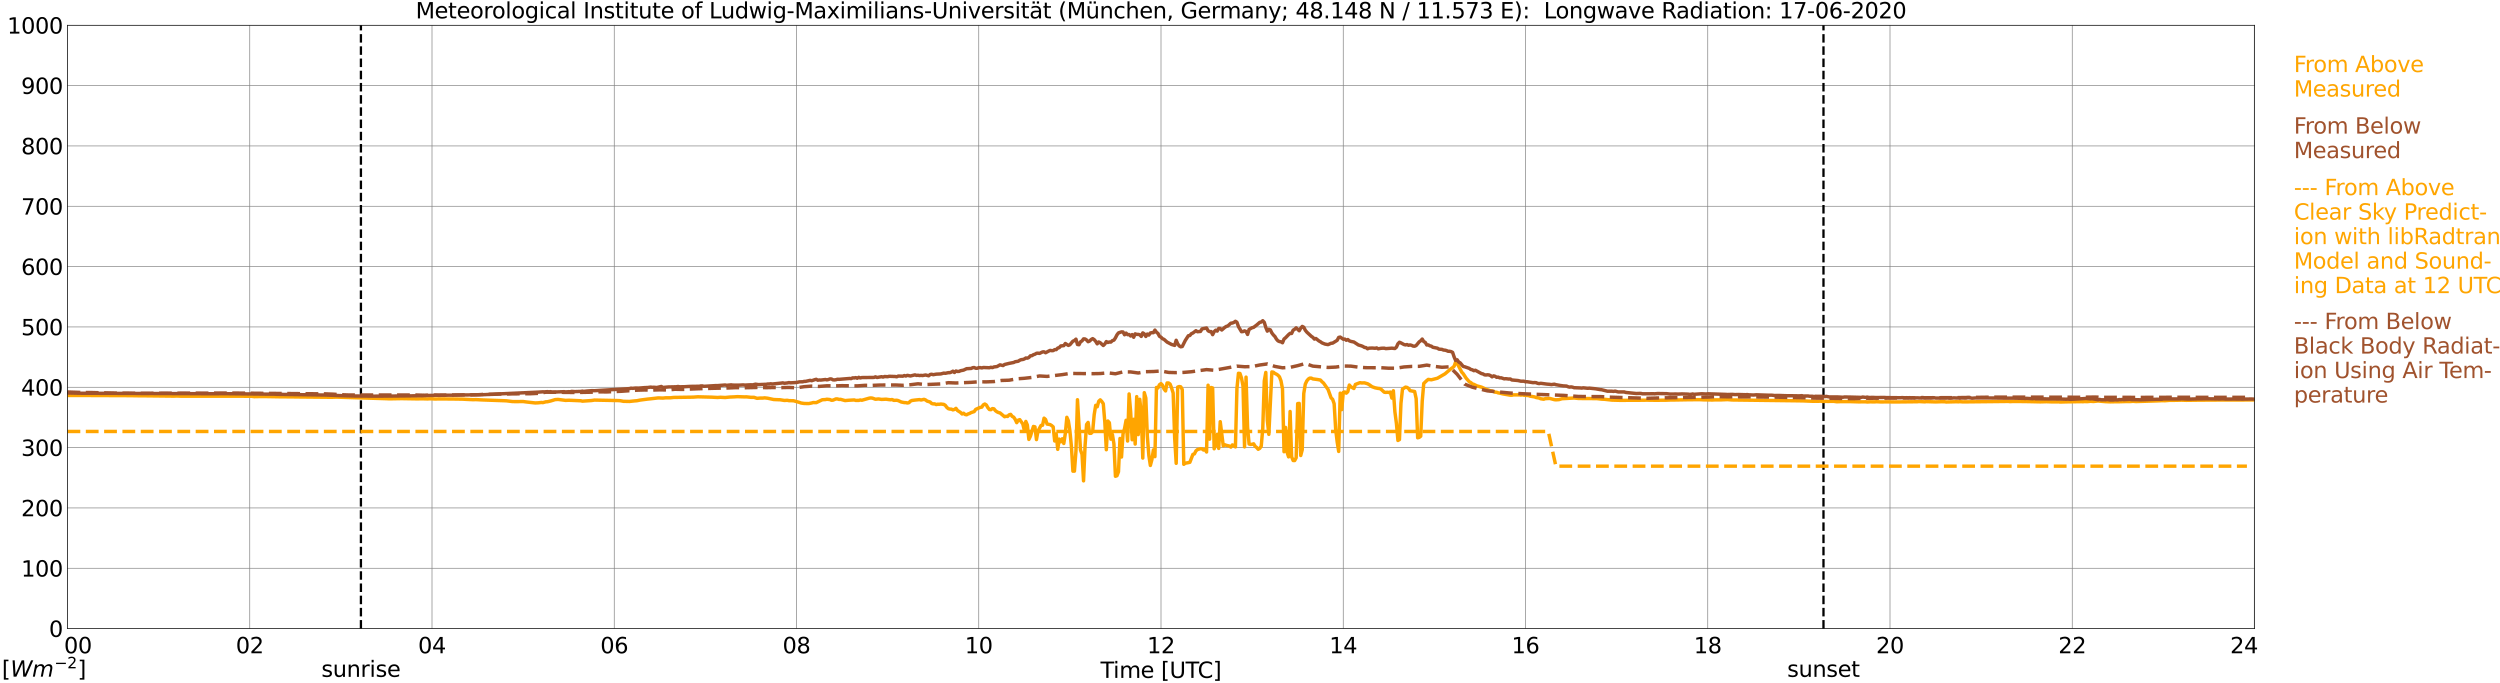 <?xml version="1.0" encoding="utf-8" standalone="no"?>
<!DOCTYPE svg PUBLIC "-//W3C//DTD SVG 1.1//EN"
  "http://www.w3.org/Graphics/SVG/1.1/DTD/svg11.dtd">
<svg xmlns:xlink="http://www.w3.org/1999/xlink" width="1085.4pt" height="296.64pt" viewBox="0 0 1085.4 296.64" xmlns="http://www.w3.org/2000/svg" version="1.1">
 <defs>
  <style type="text/css">*{stroke-linejoin: round; stroke-linecap: butt}</style>
 </defs>
 <g id="figure_1">
  <g id="patch_1">
   <path d="M 0 296.64 
L 1085.4 296.64 
L 1085.4 0 
L 0 0 
z
" style="fill: #ffffff"/>
  </g>
  <g id="axes_1">
   <g id="patch_2">
    <path d="M 29.306 272.909 
L 978.814 272.909 
L 978.814 10.976 
L 29.306 10.976 
z
" style="fill: #ffffff"/>
   </g>
   <g id="patch_3">
    <path d="M 978.814 272.909 
L 978.814 272.909 
L 978.814 10.976 
L 978.814 10.976 
z
" clip-path="url(#p66e3fba0f0)" style="fill: #d3d3d3; opacity: 0.25; stroke: #d3d3d3; stroke-linejoin: miter"/>
   </g>
   <g id="matplotlib.axis_1">
    <g id="xtick_1">
     <g id="line2d_1">
      <path d="M 29.306 272.909 
L 29.306 10.976 
" clip-path="url(#p66e3fba0f0)" style="fill: none; stroke: #808080; stroke-width: 0.3; stroke-linecap: square"/>
     </g>
     <g id="line2d_2"/>
     <g id="text_1">
      <!--    00 -->
      <g transform="translate(18.733 283.627) scale(0.095 -0.095)">
       <defs>
        <path id="DejaVuSans-20" transform="scale(0.016)"/>
        <path id="DejaVuSans-30" d="M 2034 4250 
Q 1547 4250 1301 3770 
Q 1056 3291 1056 2328 
Q 1056 1369 1301 889 
Q 1547 409 2034 409 
Q 2525 409 2770 889 
Q 3016 1369 3016 2328 
Q 3016 3291 2770 3770 
Q 2525 4250 2034 4250 
z
M 2034 4750 
Q 2819 4750 3233 4129 
Q 3647 3509 3647 2328 
Q 3647 1150 3233 529 
Q 2819 -91 2034 -91 
Q 1250 -91 836 529 
Q 422 1150 422 2328 
Q 422 3509 836 4129 
Q 1250 4750 2034 4750 
z
" transform="scale(0.016)"/>
       </defs>
       <use xlink:href="#DejaVuSans-20"/>
       <use xlink:href="#DejaVuSans-20" transform="translate(31.787 0)"/>
       <use xlink:href="#DejaVuSans-20" transform="translate(63.574 0)"/>
       <use xlink:href="#DejaVuSans-30" transform="translate(95.361 0)"/>
       <use xlink:href="#DejaVuSans-30" transform="translate(158.984 0)"/>
      </g>
     </g>
    </g>
    <g id="xtick_2">
     <g id="line2d_3">
      <path d="M 108.431 272.909 
L 108.431 10.976 
" clip-path="url(#p66e3fba0f0)" style="fill: none; stroke: #808080; stroke-width: 0.3; stroke-linecap: square"/>
     </g>
     <g id="line2d_4"/>
     <g id="text_2">
      <!-- 02 -->
      <g transform="translate(102.387 283.627) scale(0.095 -0.095)">
       <defs>
        <path id="DejaVuSans-32" d="M 1228 531 
L 3431 531 
L 3431 0 
L 469 0 
L 469 531 
Q 828 903 1448 1529 
Q 2069 2156 2228 2338 
Q 2531 2678 2651 2914 
Q 2772 3150 2772 3378 
Q 2772 3750 2511 3984 
Q 2250 4219 1831 4219 
Q 1534 4219 1204 4116 
Q 875 4013 500 3803 
L 500 4441 
Q 881 4594 1212 4672 
Q 1544 4750 1819 4750 
Q 2544 4750 2975 4387 
Q 3406 4025 3406 3419 
Q 3406 3131 3298 2873 
Q 3191 2616 2906 2266 
Q 2828 2175 2409 1742 
Q 1991 1309 1228 531 
z
" transform="scale(0.016)"/>
       </defs>
       <use xlink:href="#DejaVuSans-30"/>
       <use xlink:href="#DejaVuSans-32" transform="translate(63.623 0)"/>
      </g>
     </g>
    </g>
    <g id="xtick_3">
     <g id="line2d_5">
      <path d="M 187.557 272.909 
L 187.557 10.976 
" clip-path="url(#p66e3fba0f0)" style="fill: none; stroke: #808080; stroke-width: 0.3; stroke-linecap: square"/>
     </g>
     <g id="line2d_6"/>
     <g id="text_3">
      <!-- 04 -->
      <g transform="translate(181.513 283.627) scale(0.095 -0.095)">
       <defs>
        <path id="DejaVuSans-34" d="M 2419 4116 
L 825 1625 
L 2419 1625 
L 2419 4116 
z
M 2253 4666 
L 3047 4666 
L 3047 1625 
L 3713 1625 
L 3713 1100 
L 3047 1100 
L 3047 0 
L 2419 0 
L 2419 1100 
L 313 1100 
L 313 1709 
L 2253 4666 
z
" transform="scale(0.016)"/>
       </defs>
       <use xlink:href="#DejaVuSans-30"/>
       <use xlink:href="#DejaVuSans-34" transform="translate(63.623 0)"/>
      </g>
     </g>
    </g>
    <g id="xtick_4">
     <g id="line2d_7">
      <path d="M 266.683 272.909 
L 266.683 10.976 
" clip-path="url(#p66e3fba0f0)" style="fill: none; stroke: #808080; stroke-width: 0.3; stroke-linecap: square"/>
     </g>
     <g id="line2d_8"/>
     <g id="text_4">
      <!-- 06 -->
      <g transform="translate(260.638 283.627) scale(0.095 -0.095)">
       <defs>
        <path id="DejaVuSans-36" d="M 2113 2584 
Q 1688 2584 1439 2293 
Q 1191 2003 1191 1497 
Q 1191 994 1439 701 
Q 1688 409 2113 409 
Q 2538 409 2786 701 
Q 3034 994 3034 1497 
Q 3034 2003 2786 2293 
Q 2538 2584 2113 2584 
z
M 3366 4563 
L 3366 3988 
Q 3128 4100 2886 4159 
Q 2644 4219 2406 4219 
Q 1781 4219 1451 3797 
Q 1122 3375 1075 2522 
Q 1259 2794 1537 2939 
Q 1816 3084 2150 3084 
Q 2853 3084 3261 2657 
Q 3669 2231 3669 1497 
Q 3669 778 3244 343 
Q 2819 -91 2113 -91 
Q 1303 -91 875 529 
Q 447 1150 447 2328 
Q 447 3434 972 4092 
Q 1497 4750 2381 4750 
Q 2619 4750 2861 4703 
Q 3103 4656 3366 4563 
z
" transform="scale(0.016)"/>
       </defs>
       <use xlink:href="#DejaVuSans-30"/>
       <use xlink:href="#DejaVuSans-36" transform="translate(63.623 0)"/>
      </g>
     </g>
    </g>
    <g id="xtick_5">
     <g id="line2d_9">
      <path d="M 345.808 272.909 
L 345.808 10.976 
" clip-path="url(#p66e3fba0f0)" style="fill: none; stroke: #808080; stroke-width: 0.3; stroke-linecap: square"/>
     </g>
     <g id="line2d_10"/>
     <g id="text_5">
      <!-- 08 -->
      <g transform="translate(339.764 283.627) scale(0.095 -0.095)">
       <defs>
        <path id="DejaVuSans-38" d="M 2034 2216 
Q 1584 2216 1326 1975 
Q 1069 1734 1069 1313 
Q 1069 891 1326 650 
Q 1584 409 2034 409 
Q 2484 409 2743 651 
Q 3003 894 3003 1313 
Q 3003 1734 2745 1975 
Q 2488 2216 2034 2216 
z
M 1403 2484 
Q 997 2584 770 2862 
Q 544 3141 544 3541 
Q 544 4100 942 4425 
Q 1341 4750 2034 4750 
Q 2731 4750 3128 4425 
Q 3525 4100 3525 3541 
Q 3525 3141 3298 2862 
Q 3072 2584 2669 2484 
Q 3125 2378 3379 2068 
Q 3634 1759 3634 1313 
Q 3634 634 3220 271 
Q 2806 -91 2034 -91 
Q 1263 -91 848 271 
Q 434 634 434 1313 
Q 434 1759 690 2068 
Q 947 2378 1403 2484 
z
M 1172 3481 
Q 1172 3119 1398 2916 
Q 1625 2713 2034 2713 
Q 2441 2713 2670 2916 
Q 2900 3119 2900 3481 
Q 2900 3844 2670 4047 
Q 2441 4250 2034 4250 
Q 1625 4250 1398 4047 
Q 1172 3844 1172 3481 
z
" transform="scale(0.016)"/>
       </defs>
       <use xlink:href="#DejaVuSans-30"/>
       <use xlink:href="#DejaVuSans-38" transform="translate(63.623 0)"/>
      </g>
     </g>
    </g>
    <g id="xtick_6">
     <g id="line2d_11">
      <path d="M 424.934 272.909 
L 424.934 10.976 
" clip-path="url(#p66e3fba0f0)" style="fill: none; stroke: #808080; stroke-width: 0.3; stroke-linecap: square"/>
     </g>
     <g id="line2d_12"/>
     <g id="text_6">
      <!-- 10 -->
      <g transform="translate(418.89 283.627) scale(0.095 -0.095)">
       <defs>
        <path id="DejaVuSans-31" d="M 794 531 
L 1825 531 
L 1825 4091 
L 703 3866 
L 703 4441 
L 1819 4666 
L 2450 4666 
L 2450 531 
L 3481 531 
L 3481 0 
L 794 0 
L 794 531 
z
" transform="scale(0.016)"/>
       </defs>
       <use xlink:href="#DejaVuSans-31"/>
       <use xlink:href="#DejaVuSans-30" transform="translate(63.623 0)"/>
      </g>
     </g>
    </g>
    <g id="xtick_7">
     <g id="line2d_13">
      <path d="M 504.06 272.909 
L 504.06 10.976 
" clip-path="url(#p66e3fba0f0)" style="fill: none; stroke: #808080; stroke-width: 0.3; stroke-linecap: square"/>
     </g>
     <g id="line2d_14"/>
     <g id="text_7">
      <!-- 12 -->
      <g transform="translate(498.015 283.627) scale(0.095 -0.095)">
       <use xlink:href="#DejaVuSans-31"/>
       <use xlink:href="#DejaVuSans-32" transform="translate(63.623 0)"/>
      </g>
     </g>
    </g>
    <g id="xtick_8">
     <g id="line2d_15">
      <path d="M 583.185 272.909 
L 583.185 10.976 
" clip-path="url(#p66e3fba0f0)" style="fill: none; stroke: #808080; stroke-width: 0.3; stroke-linecap: square"/>
     </g>
     <g id="line2d_16"/>
     <g id="text_8">
      <!-- 14 -->
      <g transform="translate(577.141 283.627) scale(0.095 -0.095)">
       <use xlink:href="#DejaVuSans-31"/>
       <use xlink:href="#DejaVuSans-34" transform="translate(63.623 0)"/>
      </g>
     </g>
    </g>
    <g id="xtick_9">
     <g id="line2d_17">
      <path d="M 662.311 272.909 
L 662.311 10.976 
" clip-path="url(#p66e3fba0f0)" style="fill: none; stroke: #808080; stroke-width: 0.3; stroke-linecap: square"/>
     </g>
     <g id="line2d_18"/>
     <g id="text_9">
      <!-- 16 -->
      <g transform="translate(656.267 283.627) scale(0.095 -0.095)">
       <use xlink:href="#DejaVuSans-31"/>
       <use xlink:href="#DejaVuSans-36" transform="translate(63.623 0)"/>
      </g>
     </g>
    </g>
    <g id="xtick_10">
     <g id="line2d_19">
      <path d="M 741.437 272.909 
L 741.437 10.976 
" clip-path="url(#p66e3fba0f0)" style="fill: none; stroke: #808080; stroke-width: 0.3; stroke-linecap: square"/>
     </g>
     <g id="line2d_20"/>
     <g id="text_10">
      <!-- 18 -->
      <g transform="translate(735.392 283.627) scale(0.095 -0.095)">
       <use xlink:href="#DejaVuSans-31"/>
       <use xlink:href="#DejaVuSans-38" transform="translate(63.623 0)"/>
      </g>
     </g>
    </g>
    <g id="xtick_11">
     <g id="line2d_21">
      <path d="M 820.562 272.909 
L 820.562 10.976 
" clip-path="url(#p66e3fba0f0)" style="fill: none; stroke: #808080; stroke-width: 0.3; stroke-linecap: square"/>
     </g>
     <g id="line2d_22"/>
     <g id="text_11">
      <!-- 20 -->
      <g transform="translate(814.518 283.627) scale(0.095 -0.095)">
       <use xlink:href="#DejaVuSans-32"/>
       <use xlink:href="#DejaVuSans-30" transform="translate(63.623 0)"/>
      </g>
     </g>
    </g>
    <g id="xtick_12">
     <g id="line2d_23">
      <path d="M 899.688 272.909 
L 899.688 10.976 
" clip-path="url(#p66e3fba0f0)" style="fill: none; stroke: #808080; stroke-width: 0.3; stroke-linecap: square"/>
     </g>
     <g id="line2d_24"/>
     <g id="text_12">
      <!-- 22 -->
      <g transform="translate(893.644 283.627) scale(0.095 -0.095)">
       <use xlink:href="#DejaVuSans-32"/>
       <use xlink:href="#DejaVuSans-32" transform="translate(63.623 0)"/>
      </g>
     </g>
    </g>
    <g id="xtick_13">
     <g id="line2d_25">
      <path d="M 978.814 272.909 
L 978.814 10.976 
" clip-path="url(#p66e3fba0f0)" style="fill: none; stroke: #808080; stroke-width: 0.3; stroke-linecap: square"/>
     </g>
     <g id="line2d_26"/>
     <g id="text_13">
      <!-- 24    -->
      <g transform="translate(968.241 283.627) scale(0.095 -0.095)">
       <use xlink:href="#DejaVuSans-32"/>
       <use xlink:href="#DejaVuSans-34" transform="translate(63.623 0)"/>
       <use xlink:href="#DejaVuSans-20" transform="translate(127.246 0)"/>
       <use xlink:href="#DejaVuSans-20" transform="translate(159.033 0)"/>
       <use xlink:href="#DejaVuSans-20" transform="translate(190.82 0)"/>
      </g>
     </g>
    </g>
    <g id="text_14">
     <!-- Time [UTC] -->
     <g transform="translate(477.806 294.322) scale(0.095 -0.095)">
      <defs>
       <path id="DejaVuSans-54" d="M -19 4666 
L 3928 4666 
L 3928 4134 
L 2272 4134 
L 2272 0 
L 1638 0 
L 1638 4134 
L -19 4134 
L -19 4666 
z
" transform="scale(0.016)"/>
       <path id="DejaVuSans-69" d="M 603 3500 
L 1178 3500 
L 1178 0 
L 603 0 
L 603 3500 
z
M 603 4863 
L 1178 4863 
L 1178 4134 
L 603 4134 
L 603 4863 
z
" transform="scale(0.016)"/>
       <path id="DejaVuSans-6d" d="M 3328 2828 
Q 3544 3216 3844 3400 
Q 4144 3584 4550 3584 
Q 5097 3584 5394 3201 
Q 5691 2819 5691 2113 
L 5691 0 
L 5113 0 
L 5113 2094 
Q 5113 2597 4934 2840 
Q 4756 3084 4391 3084 
Q 3944 3084 3684 2787 
Q 3425 2491 3425 1978 
L 3425 0 
L 2847 0 
L 2847 2094 
Q 2847 2600 2669 2842 
Q 2491 3084 2119 3084 
Q 1678 3084 1418 2786 
Q 1159 2488 1159 1978 
L 1159 0 
L 581 0 
L 581 3500 
L 1159 3500 
L 1159 2956 
Q 1356 3278 1631 3431 
Q 1906 3584 2284 3584 
Q 2666 3584 2933 3390 
Q 3200 3197 3328 2828 
z
" transform="scale(0.016)"/>
       <path id="DejaVuSans-65" d="M 3597 1894 
L 3597 1613 
L 953 1613 
Q 991 1019 1311 708 
Q 1631 397 2203 397 
Q 2534 397 2845 478 
Q 3156 559 3463 722 
L 3463 178 
Q 3153 47 2828 -22 
Q 2503 -91 2169 -91 
Q 1331 -91 842 396 
Q 353 884 353 1716 
Q 353 2575 817 3079 
Q 1281 3584 2069 3584 
Q 2775 3584 3186 3129 
Q 3597 2675 3597 1894 
z
M 3022 2063 
Q 3016 2534 2758 2815 
Q 2500 3097 2075 3097 
Q 1594 3097 1305 2825 
Q 1016 2553 972 2059 
L 3022 2063 
z
" transform="scale(0.016)"/>
       <path id="DejaVuSans-5b" d="M 550 4863 
L 1875 4863 
L 1875 4416 
L 1125 4416 
L 1125 -397 
L 1875 -397 
L 1875 -844 
L 550 -844 
L 550 4863 
z
" transform="scale(0.016)"/>
       <path id="DejaVuSans-55" d="M 556 4666 
L 1191 4666 
L 1191 1831 
Q 1191 1081 1462 751 
Q 1734 422 2344 422 
Q 2950 422 3222 751 
Q 3494 1081 3494 1831 
L 3494 4666 
L 4128 4666 
L 4128 1753 
Q 4128 841 3676 375 
Q 3225 -91 2344 -91 
Q 1459 -91 1007 375 
Q 556 841 556 1753 
L 556 4666 
z
" transform="scale(0.016)"/>
       <path id="DejaVuSans-43" d="M 4122 4306 
L 4122 3641 
Q 3803 3938 3442 4084 
Q 3081 4231 2675 4231 
Q 1875 4231 1450 3742 
Q 1025 3253 1025 2328 
Q 1025 1406 1450 917 
Q 1875 428 2675 428 
Q 3081 428 3442 575 
Q 3803 722 4122 1019 
L 4122 359 
Q 3791 134 3420 21 
Q 3050 -91 2638 -91 
Q 1578 -91 968 557 
Q 359 1206 359 2328 
Q 359 3453 968 4101 
Q 1578 4750 2638 4750 
Q 3056 4750 3426 4639 
Q 3797 4528 4122 4306 
z
" transform="scale(0.016)"/>
       <path id="DejaVuSans-5d" d="M 1947 4863 
L 1947 -844 
L 622 -844 
L 622 -397 
L 1369 -397 
L 1369 4416 
L 622 4416 
L 622 4863 
L 1947 4863 
z
" transform="scale(0.016)"/>
      </defs>
      <use xlink:href="#DejaVuSans-54"/>
      <use xlink:href="#DejaVuSans-69" transform="translate(57.959 0)"/>
      <use xlink:href="#DejaVuSans-6d" transform="translate(85.742 0)"/>
      <use xlink:href="#DejaVuSans-65" transform="translate(183.154 0)"/>
      <use xlink:href="#DejaVuSans-20" transform="translate(244.678 0)"/>
      <use xlink:href="#DejaVuSans-5b" transform="translate(276.465 0)"/>
      <use xlink:href="#DejaVuSans-55" transform="translate(315.479 0)"/>
      <use xlink:href="#DejaVuSans-54" transform="translate(388.672 0)"/>
      <use xlink:href="#DejaVuSans-43" transform="translate(443.881 0)"/>
      <use xlink:href="#DejaVuSans-5d" transform="translate(513.705 0)"/>
     </g>
    </g>
   </g>
   <g id="matplotlib.axis_2">
    <g id="ytick_1">
     <g id="line2d_27">
      <path d="M 29.306 272.909 
L 978.814 272.909 
" clip-path="url(#p66e3fba0f0)" style="fill: none; stroke: #808080; stroke-width: 0.3; stroke-linecap: square"/>
     </g>
     <g id="line2d_28"/>
     <g id="text_15">
      <!-- 0 -->
      <g transform="translate(21.261 276.518) scale(0.095 -0.095)">
       <use xlink:href="#DejaVuSans-30"/>
      </g>
     </g>
    </g>
    <g id="ytick_2">
     <g id="line2d_29">
      <path d="M 29.306 246.715 
L 978.814 246.715 
" clip-path="url(#p66e3fba0f0)" style="fill: none; stroke: #808080; stroke-width: 0.3; stroke-linecap: square"/>
     </g>
     <g id="line2d_30"/>
     <g id="text_16">
      <!-- 100 -->
      <g transform="translate(9.173 250.325) scale(0.095 -0.095)">
       <use xlink:href="#DejaVuSans-31"/>
       <use xlink:href="#DejaVuSans-30" transform="translate(63.623 0)"/>
       <use xlink:href="#DejaVuSans-30" transform="translate(127.246 0)"/>
      </g>
     </g>
    </g>
    <g id="ytick_3">
     <g id="line2d_31">
      <path d="M 29.306 220.522 
L 978.814 220.522 
" clip-path="url(#p66e3fba0f0)" style="fill: none; stroke: #808080; stroke-width: 0.3; stroke-linecap: square"/>
     </g>
     <g id="line2d_32"/>
     <g id="text_17">
      <!-- 200 -->
      <g transform="translate(9.173 224.131) scale(0.095 -0.095)">
       <use xlink:href="#DejaVuSans-32"/>
       <use xlink:href="#DejaVuSans-30" transform="translate(63.623 0)"/>
       <use xlink:href="#DejaVuSans-30" transform="translate(127.246 0)"/>
      </g>
     </g>
    </g>
    <g id="ytick_4">
     <g id="line2d_33">
      <path d="M 29.306 194.329 
L 978.814 194.329 
" clip-path="url(#p66e3fba0f0)" style="fill: none; stroke: #808080; stroke-width: 0.3; stroke-linecap: square"/>
     </g>
     <g id="line2d_34"/>
     <g id="text_18">
      <!-- 300 -->
      <g transform="translate(9.173 197.938) scale(0.095 -0.095)">
       <defs>
        <path id="DejaVuSans-33" d="M 2597 2516 
Q 3050 2419 3304 2112 
Q 3559 1806 3559 1356 
Q 3559 666 3084 287 
Q 2609 -91 1734 -91 
Q 1441 -91 1130 -33 
Q 819 25 488 141 
L 488 750 
Q 750 597 1062 519 
Q 1375 441 1716 441 
Q 2309 441 2620 675 
Q 2931 909 2931 1356 
Q 2931 1769 2642 2001 
Q 2353 2234 1838 2234 
L 1294 2234 
L 1294 2753 
L 1863 2753 
Q 2328 2753 2575 2939 
Q 2822 3125 2822 3475 
Q 2822 3834 2567 4026 
Q 2313 4219 1838 4219 
Q 1578 4219 1281 4162 
Q 984 4106 628 3988 
L 628 4550 
Q 988 4650 1302 4700 
Q 1616 4750 1894 4750 
Q 2613 4750 3031 4423 
Q 3450 4097 3450 3541 
Q 3450 3153 3228 2886 
Q 3006 2619 2597 2516 
z
" transform="scale(0.016)"/>
       </defs>
       <use xlink:href="#DejaVuSans-33"/>
       <use xlink:href="#DejaVuSans-30" transform="translate(63.623 0)"/>
       <use xlink:href="#DejaVuSans-30" transform="translate(127.246 0)"/>
      </g>
     </g>
    </g>
    <g id="ytick_5">
     <g id="line2d_35">
      <path d="M 29.306 168.136 
L 978.814 168.136 
" clip-path="url(#p66e3fba0f0)" style="fill: none; stroke: #808080; stroke-width: 0.3; stroke-linecap: square"/>
     </g>
     <g id="line2d_36"/>
     <g id="text_19">
      <!-- 400 -->
      <g transform="translate(9.173 171.745) scale(0.095 -0.095)">
       <use xlink:href="#DejaVuSans-34"/>
       <use xlink:href="#DejaVuSans-30" transform="translate(63.623 0)"/>
       <use xlink:href="#DejaVuSans-30" transform="translate(127.246 0)"/>
      </g>
     </g>
    </g>
    <g id="ytick_6">
     <g id="line2d_37">
      <path d="M 29.306 141.942 
L 978.814 141.942 
" clip-path="url(#p66e3fba0f0)" style="fill: none; stroke: #808080; stroke-width: 0.3; stroke-linecap: square"/>
     </g>
     <g id="line2d_38"/>
     <g id="text_20">
      <!-- 500 -->
      <g transform="translate(9.173 145.551) scale(0.095 -0.095)">
       <defs>
        <path id="DejaVuSans-35" d="M 691 4666 
L 3169 4666 
L 3169 4134 
L 1269 4134 
L 1269 2991 
Q 1406 3038 1543 3061 
Q 1681 3084 1819 3084 
Q 2600 3084 3056 2656 
Q 3513 2228 3513 1497 
Q 3513 744 3044 326 
Q 2575 -91 1722 -91 
Q 1428 -91 1123 -41 
Q 819 9 494 109 
L 494 744 
Q 775 591 1075 516 
Q 1375 441 1709 441 
Q 2250 441 2565 725 
Q 2881 1009 2881 1497 
Q 2881 1984 2565 2268 
Q 2250 2553 1709 2553 
Q 1456 2553 1204 2497 
Q 953 2441 691 2322 
L 691 4666 
z
" transform="scale(0.016)"/>
       </defs>
       <use xlink:href="#DejaVuSans-35"/>
       <use xlink:href="#DejaVuSans-30" transform="translate(63.623 0)"/>
       <use xlink:href="#DejaVuSans-30" transform="translate(127.246 0)"/>
      </g>
     </g>
    </g>
    <g id="ytick_7">
     <g id="line2d_39">
      <path d="M 29.306 115.749 
L 978.814 115.749 
" clip-path="url(#p66e3fba0f0)" style="fill: none; stroke: #808080; stroke-width: 0.3; stroke-linecap: square"/>
     </g>
     <g id="line2d_40"/>
     <g id="text_21">
      <!-- 600 -->
      <g transform="translate(9.173 119.358) scale(0.095 -0.095)">
       <use xlink:href="#DejaVuSans-36"/>
       <use xlink:href="#DejaVuSans-30" transform="translate(63.623 0)"/>
       <use xlink:href="#DejaVuSans-30" transform="translate(127.246 0)"/>
      </g>
     </g>
    </g>
    <g id="ytick_8">
     <g id="line2d_41">
      <path d="M 29.306 89.556 
L 978.814 89.556 
" clip-path="url(#p66e3fba0f0)" style="fill: none; stroke: #808080; stroke-width: 0.3; stroke-linecap: square"/>
     </g>
     <g id="line2d_42"/>
     <g id="text_22">
      <!-- 700 -->
      <g transform="translate(9.173 93.165) scale(0.095 -0.095)">
       <defs>
        <path id="DejaVuSans-37" d="M 525 4666 
L 3525 4666 
L 3525 4397 
L 1831 0 
L 1172 0 
L 2766 4134 
L 525 4134 
L 525 4666 
z
" transform="scale(0.016)"/>
       </defs>
       <use xlink:href="#DejaVuSans-37"/>
       <use xlink:href="#DejaVuSans-30" transform="translate(63.623 0)"/>
       <use xlink:href="#DejaVuSans-30" transform="translate(127.246 0)"/>
      </g>
     </g>
    </g>
    <g id="ytick_9">
     <g id="line2d_43">
      <path d="M 29.306 63.362 
L 978.814 63.362 
" clip-path="url(#p66e3fba0f0)" style="fill: none; stroke: #808080; stroke-width: 0.3; stroke-linecap: square"/>
     </g>
     <g id="line2d_44"/>
     <g id="text_23">
      <!-- 800 -->
      <g transform="translate(9.173 66.972) scale(0.095 -0.095)">
       <use xlink:href="#DejaVuSans-38"/>
       <use xlink:href="#DejaVuSans-30" transform="translate(63.623 0)"/>
       <use xlink:href="#DejaVuSans-30" transform="translate(127.246 0)"/>
      </g>
     </g>
    </g>
    <g id="ytick_10">
     <g id="line2d_45">
      <path d="M 29.306 37.169 
L 978.814 37.169 
" clip-path="url(#p66e3fba0f0)" style="fill: none; stroke: #808080; stroke-width: 0.3; stroke-linecap: square"/>
     </g>
     <g id="line2d_46"/>
     <g id="text_24">
      <!-- 900 -->
      <g transform="translate(9.173 40.778) scale(0.095 -0.095)">
       <defs>
        <path id="DejaVuSans-39" d="M 703 97 
L 703 672 
Q 941 559 1184 500 
Q 1428 441 1663 441 
Q 2288 441 2617 861 
Q 2947 1281 2994 2138 
Q 2813 1869 2534 1725 
Q 2256 1581 1919 1581 
Q 1219 1581 811 2004 
Q 403 2428 403 3163 
Q 403 3881 828 4315 
Q 1253 4750 1959 4750 
Q 2769 4750 3195 4129 
Q 3622 3509 3622 2328 
Q 3622 1225 3098 567 
Q 2575 -91 1691 -91 
Q 1453 -91 1209 -44 
Q 966 3 703 97 
z
M 1959 2075 
Q 2384 2075 2632 2365 
Q 2881 2656 2881 3163 
Q 2881 3666 2632 3958 
Q 2384 4250 1959 4250 
Q 1534 4250 1286 3958 
Q 1038 3666 1038 3163 
Q 1038 2656 1286 2365 
Q 1534 2075 1959 2075 
z
" transform="scale(0.016)"/>
       </defs>
       <use xlink:href="#DejaVuSans-39"/>
       <use xlink:href="#DejaVuSans-30" transform="translate(63.623 0)"/>
       <use xlink:href="#DejaVuSans-30" transform="translate(127.246 0)"/>
      </g>
     </g>
    </g>
    <g id="ytick_11">
     <g id="line2d_47">
      <path d="M 29.306 10.976 
L 978.814 10.976 
" clip-path="url(#p66e3fba0f0)" style="fill: none; stroke: #808080; stroke-width: 0.3; stroke-linecap: square"/>
     </g>
     <g id="line2d_48"/>
     <g id="text_25">
      <!-- 1000 -->
      <g transform="translate(3.128 14.585) scale(0.095 -0.095)">
       <use xlink:href="#DejaVuSans-31"/>
       <use xlink:href="#DejaVuSans-30" transform="translate(63.623 0)"/>
       <use xlink:href="#DejaVuSans-30" transform="translate(127.246 0)"/>
       <use xlink:href="#DejaVuSans-30" transform="translate(190.869 0)"/>
      </g>
     </g>
    </g>
   </g>
   <g id="line2d_49">
    <path d="M 156.698 272.909 
L 156.698 10.976 
" clip-path="url(#p66e3fba0f0)" style="fill: none; stroke-dasharray: 3.7,1.6; stroke-dashoffset: 0; stroke: #000000"/>
   </g>
   <g id="line2d_50">
    <path d="M 791.682 272.909 
L 791.682 10.976 
" clip-path="url(#p66e3fba0f0)" style="fill: none; stroke-dasharray: 3.7,1.6; stroke-dashoffset: 0; stroke: #000000"/>
   </g>
   <g id="line2d_51">
    <path d="M 29.306 171.693 
L 31.943 171.685 
L 56.34 171.776 
L 60.297 171.837 
L 62.275 171.842 
L 75.462 171.986 
L 76.781 171.934 
L 78.759 172.023 
L 105.135 172.02 
L 107.772 172.059 
L 109.091 172.041 
L 110.41 172.211 
L 112.388 172.172 
L 116.344 172.177 
L 120.96 172.264 
L 123.597 172.277 
L 125.575 172.313 
L 126.894 172.308 
L 128.872 172.34 
L 144.038 172.486 
L 146.016 172.405 
L 148.654 172.494 
L 167.776 173.094 
L 169.094 173.157 
L 174.37 173.06 
L 180.963 173.173 
L 183.601 173.144 
L 185.579 173.199 
L 186.898 173.128 
L 188.876 173.23 
L 190.854 173.199 
L 196.129 173.228 
L 200.745 173.298 
L 203.382 173.437 
L 205.36 173.524 
L 206.679 173.495 
L 209.317 173.634 
L 218.548 173.964 
L 219.867 174.019 
L 222.504 174.343 
L 224.482 174.356 
L 227.12 174.325 
L 228.439 174.503 
L 231.076 174.804 
L 232.395 174.941 
L 233.714 174.883 
L 235.033 174.731 
L 235.692 174.804 
L 237.011 174.446 
L 237.67 174.422 
L 238.989 174.11 
L 240.308 173.717 
L 240.967 173.503 
L 242.286 173.411 
L 245.583 173.835 
L 246.901 173.767 
L 252.176 173.995 
L 252.836 174.165 
L 256.792 173.898 
L 258.111 173.702 
L 268.661 173.919 
L 269.32 173.971 
L 270.639 174.233 
L 273.277 174.294 
L 275.255 174.081 
L 276.573 173.969 
L 277.892 173.702 
L 281.189 173.267 
L 282.508 173.136 
L 285.805 172.753 
L 287.783 172.835 
L 289.102 172.701 
L 291.08 172.709 
L 292.399 172.554 
L 300.971 172.421 
L 302.949 172.274 
L 308.883 172.429 
L 311.521 172.567 
L 312.839 172.478 
L 314.818 172.586 
L 316.796 172.387 
L 318.774 172.303 
L 320.093 172.209 
L 323.39 172.324 
L 324.049 172.292 
L 326.027 172.505 
L 327.346 172.502 
L 328.665 172.937 
L 329.983 172.832 
L 331.302 172.814 
L 331.961 172.735 
L 333.28 172.887 
L 335.918 173.458 
L 337.896 173.539 
L 338.555 173.537 
L 340.533 173.861 
L 341.852 173.791 
L 342.512 173.948 
L 344.49 173.985 
L 347.127 174.723 
L 347.787 174.975 
L 349.105 175.166 
L 351.083 175.216 
L 352.402 174.962 
L 353.062 174.768 
L 354.38 174.812 
L 357.018 173.55 
L 358.337 173.479 
L 358.996 173.332 
L 360.315 173.474 
L 360.974 173.78 
L 361.634 173.736 
L 362.952 173.186 
L 363.612 173.214 
L 364.271 173.411 
L 364.93 173.377 
L 366.909 173.919 
L 368.227 173.791 
L 370.865 173.639 
L 371.524 173.851 
L 372.843 173.846 
L 373.502 173.649 
L 374.162 173.78 
L 377.459 172.845 
L 378.118 172.772 
L 378.777 172.856 
L 380.096 173.335 
L 381.415 173.207 
L 382.734 173.408 
L 384.712 173.317 
L 386.031 173.505 
L 386.69 173.56 
L 387.349 173.458 
L 388.009 173.825 
L 389.328 173.775 
L 389.987 173.927 
L 391.306 174.537 
L 392.624 174.797 
L 393.284 174.812 
L 393.943 174.956 
L 394.603 174.846 
L 395.262 174.17 
L 395.921 173.877 
L 397.24 173.696 
L 399.218 173.492 
L 399.878 173.668 
L 401.196 173.374 
L 401.856 173.647 
L 402.515 174.142 
L 403.834 174.54 
L 404.493 175.176 
L 405.153 175.354 
L 405.812 175.347 
L 406.471 175.653 
L 407.131 175.493 
L 407.79 175.527 
L 408.45 175.412 
L 409.768 175.567 
L 410.428 175.996 
L 411.087 176.897 
L 411.746 177.442 
L 412.406 177.602 
L 413.065 177.638 
L 413.725 177.953 
L 414.384 177.764 
L 415.043 177.293 
L 415.703 178.225 
L 417.022 179.048 
L 417.681 179.731 
L 418.34 179.407 
L 419 179.959 
L 419.659 180.082 
L 420.318 179.721 
L 420.978 179.501 
L 421.637 179.121 
L 422.956 178.697 
L 423.615 177.743 
L 424.934 177.143 
L 425.593 176.866 
L 426.253 176.756 
L 426.912 175.771 
L 427.572 175.409 
L 428.231 175.823 
L 428.89 177.01 
L 429.55 177.79 
L 430.209 177.872 
L 430.869 177.392 
L 431.528 177.5 
L 432.187 178.314 
L 432.847 178.799 
L 433.506 179.111 
L 434.165 179.268 
L 436.144 180.931 
L 436.803 180.721 
L 437.462 180.805 
L 438.122 180.103 
L 438.781 179.899 
L 439.44 180.771 
L 440.1 181.112 
L 440.759 182.083 
L 441.419 183.501 
L 442.078 182.421 
L 442.737 182.199 
L 444.056 184.053 
L 444.716 186.788 
L 445.375 182.971 
L 446.034 184.53 
L 446.694 190.78 
L 447.353 189.415 
L 448.672 185.156 
L 449.331 185.324 
L 449.991 190.853 
L 450.65 187.152 
L 451.969 184.713 
L 452.628 184.627 
L 453.287 181.554 
L 453.947 182.107 
L 454.606 184.121 
L 455.925 184.341 
L 456.584 184.758 
L 457.244 185.331 
L 457.903 191.458 
L 458.563 188.399 
L 459.222 195.086 
L 459.881 190.649 
L 460.541 191.822 
L 461.2 190.502 
L 461.859 192.537 
L 462.519 188.187 
L 463.178 181.18 
L 463.838 182.704 
L 464.497 187.003 
L 465.156 193.763 
L 465.816 204.565 
L 466.475 204.549 
L 467.134 195.89 
L 467.794 173.547 
L 469.113 195.371 
L 469.772 197.273 
L 470.431 208.769 
L 471.091 193.535 
L 471.75 184.286 
L 472.409 183.406 
L 473.069 188.147 
L 473.728 188.108 
L 474.388 187.364 
L 475.047 180.056 
L 475.706 175.983 
L 476.366 176.609 
L 477.025 174.215 
L 477.685 173.602 
L 478.344 174.296 
L 479.003 175.276 
L 479.663 183.215 
L 480.322 195.251 
L 480.981 182.791 
L 481.641 183.519 
L 482.3 190.678 
L 482.96 188.632 
L 483.619 192.689 
L 484.278 206.779 
L 484.938 206.535 
L 485.597 204.83 
L 486.256 190.368 
L 486.916 198.418 
L 487.575 188.365 
L 488.235 186.041 
L 488.894 182.474 
L 489.553 191.482 
L 490.213 171.043 
L 490.872 178.681 
L 491.532 190.918 
L 492.191 182.044 
L 492.85 192.789 
L 493.51 172.198 
L 494.169 188.687 
L 494.828 173.356 
L 495.488 179.312 
L 496.147 198.881 
L 496.807 170.482 
L 497.466 172.824 
L 498.125 189.321 
L 498.785 197.768 
L 499.444 202.072 
L 500.103 199.547 
L 500.763 195.327 
L 501.422 198.258 
L 502.082 168.225 
L 502.741 168.442 
L 503.4 167.022 
L 504.06 166.559 
L 504.719 167.232 
L 505.379 168.877 
L 506.038 169.725 
L 506.697 166.276 
L 507.357 166.263 
L 508.016 166.774 
L 508.675 168.521 
L 509.335 170.64 
L 509.994 190.182 
L 510.654 201.152 
L 511.313 168.057 
L 511.972 167.816 
L 512.632 167.939 
L 513.291 169.123 
L 513.95 201.584 
L 514.61 201.095 
L 515.929 200.859 
L 516.588 200.707 
L 517.907 197.286 
L 518.566 197.061 
L 519.226 195.759 
L 519.885 195.191 
L 521.204 194.795 
L 521.863 194.85 
L 522.522 195.387 
L 523.182 195.143 
L 523.841 196.241 
L 524.501 167.248 
L 525.16 190.672 
L 525.819 168.243 
L 526.479 168.455 
L 527.138 194.837 
L 527.797 193.119 
L 528.457 188.551 
L 529.116 194.682 
L 529.776 183.079 
L 531.094 193.598 
L 531.754 193.093 
L 532.413 193.349 
L 533.732 193.664 
L 534.391 194.117 
L 535.051 193.161 
L 535.71 193.47 
L 536.369 194.03 
L 537.029 168.631 
L 537.688 162.061 
L 538.348 162.15 
L 539.007 164.131 
L 539.666 167.591 
L 540.326 194.02 
L 540.985 163.735 
L 541.644 185.449 
L 542.304 192.763 
L 542.963 192.946 
L 543.623 192.888 
L 544.282 192.692 
L 544.941 193.797 
L 545.601 194.295 
L 546.26 195.054 
L 546.919 194.664 
L 547.579 193.7 
L 548.238 186.054 
L 548.898 165.445 
L 549.557 161.702 
L 550.216 182.455 
L 550.876 188.569 
L 552.195 161.485 
L 552.854 161.6 
L 553.513 162.145 
L 554.173 162.446 
L 554.832 162.9 
L 555.491 163.612 
L 556.151 165.351 
L 556.81 168.864 
L 557.47 196.118 
L 558.129 185.572 
L 558.788 196.314 
L 559.448 198.352 
L 560.107 178.655 
L 560.766 198.331 
L 561.426 199.934 
L 562.085 199.955 
L 562.745 198.745 
L 563.404 175.223 
L 564.063 175.14 
L 564.723 197.76 
L 565.382 195.248 
L 566.042 170.836 
L 566.701 166.8 
L 567.36 165.383 
L 568.02 164.578 
L 568.679 164.149 
L 569.338 164.173 
L 569.998 164.51 
L 571.976 164.767 
L 573.295 165 
L 573.954 165.741 
L 574.613 166.294 
L 576.592 169.094 
L 577.91 172.732 
L 578.57 173.361 
L 579.229 175.284 
L 579.889 186.335 
L 580.548 191.867 
L 581.207 195.997 
L 581.867 170.695 
L 582.526 177.845 
L 583.185 170.375 
L 583.845 170.171 
L 584.504 170.689 
L 585.164 170.058 
L 585.823 167.177 
L 586.482 167.918 
L 587.801 168.675 
L 588.46 166.904 
L 590.439 166.137 
L 591.098 166.252 
L 592.417 166.229 
L 593.736 166.608 
L 594.395 166.97 
L 595.714 167.91 
L 597.032 168.379 
L 598.351 168.644 
L 599.011 168.683 
L 599.67 169.063 
L 600.989 170.291 
L 601.648 170.37 
L 602.307 170.289 
L 602.967 170.396 
L 603.626 170.226 
L 604.286 172.84 
L 604.945 169.644 
L 605.604 178.765 
L 606.264 183.804 
L 606.923 191.228 
L 607.582 190.848 
L 608.242 175.09 
L 608.901 168.945 
L 610.22 168.075 
L 610.879 168.196 
L 611.539 168.675 
L 612.198 169.6 
L 614.176 169.977 
L 614.836 173.07 
L 615.495 190.075 
L 616.154 189.892 
L 616.814 189.386 
L 617.473 174.184 
L 618.133 166.485 
L 619.451 165.223 
L 620.111 164.715 
L 621.429 164.893 
L 624.067 164.214 
L 627.364 162.3 
L 630.001 160.058 
L 630.661 159.612 
L 631.32 159.023 
L 631.98 157.137 
L 632.639 157.734 
L 634.617 161.551 
L 635.276 162.263 
L 636.595 164.264 
L 637.914 165.76 
L 638.573 166.098 
L 639.233 166.677 
L 639.892 166.873 
L 641.211 167.533 
L 643.189 168.067 
L 645.167 168.987 
L 647.145 169.681 
L 647.805 169.731 
L 649.123 170.262 
L 649.783 170.302 
L 650.442 170.569 
L 651.102 170.666 
L 652.42 171.006 
L 655.717 171.585 
L 656.377 171.598 
L 657.036 171.431 
L 659.674 171.433 
L 660.333 171.53 
L 660.992 171.423 
L 661.652 171.588 
L 663.63 171.737 
L 664.289 171.991 
L 666.267 172.326 
L 666.927 172.591 
L 668.246 172.819 
L 668.905 173.123 
L 670.224 173.33 
L 670.883 173.083 
L 672.861 172.984 
L 674.839 173.516 
L 675.499 173.586 
L 676.817 173.5 
L 678.136 173.107 
L 683.411 172.801 
L 685.389 173.008 
L 693.302 173.057 
L 695.28 173.296 
L 696.599 173.353 
L 699.896 173.717 
L 703.193 173.804 
L 711.105 173.783 
L 715.062 173.73 
L 719.018 173.785 
L 723.633 173.738 
L 724.952 173.683 
L 726.93 173.66 
L 729.568 173.615 
L 733.524 173.542 
L 738.14 173.526 
L 739.459 173.592 
L 743.415 173.662 
L 744.734 173.605 
L 747.371 173.602 
L 750.009 173.487 
L 751.987 173.649 
L 780.34 174.008 
L 782.978 174.053 
L 786.934 174.215 
L 788.253 174.202 
L 789.572 174.215 
L 790.231 174.163 
L 791.55 174.299 
L 792.209 174.223 
L 793.528 174.27 
L 795.506 174.246 
L 796.165 174.241 
L 797.484 174.432 
L 799.462 174.351 
L 803.419 174.362 
L 806.715 174.466 
L 810.012 174.456 
L 810.672 174.527 
L 811.99 174.456 
L 813.969 174.48 
L 814.628 174.409 
L 816.606 174.503 
L 819.903 174.472 
L 822.541 174.519 
L 832.431 174.414 
L 833.091 174.33 
L 835.728 174.466 
L 836.388 174.367 
L 840.344 174.493 
L 842.981 174.401 
L 844.3 174.417 
L 844.959 174.532 
L 849.575 174.406 
L 850.235 174.459 
L 850.894 174.385 
L 852.213 174.49 
L 871.994 174.275 
L 872.653 174.362 
L 873.972 174.296 
L 877.269 174.312 
L 879.247 174.341 
L 880.566 174.351 
L 885.841 174.472 
L 888.479 174.396 
L 891.116 174.49 
L 893.754 174.461 
L 894.413 174.55 
L 897.051 174.472 
L 903.644 174.372 
L 904.304 174.411 
L 904.963 174.338 
L 906.282 174.367 
L 907.601 174.223 
L 908.919 174.315 
L 910.898 174.089 
L 912.216 174.22 
L 914.194 174.383 
L 916.173 174.466 
L 918.151 174.427 
L 919.469 174.432 
L 923.426 174.315 
L 924.745 174.346 
L 926.063 174.225 
L 927.382 174.336 
L 936.613 174.047 
L 938.592 173.95 
L 939.91 173.974 
L 941.888 173.809 
L 944.526 173.796 
L 947.163 173.733 
L 949.142 173.799 
L 955.076 173.723 
L 957.054 173.715 
L 959.032 173.689 
L 978.154 173.644 
L 978.154 173.644 
" clip-path="url(#p66e3fba0f0)" style="fill: none; stroke: #ffa500; stroke-width: 1.5; stroke-linecap: square"/>
   </g>
   <g id="line2d_52">
    <path d="M 29.306 170.607 
L 34.581 170.727 
L 86.672 170.919 
L 87.991 170.947 
L 89.969 170.956 
L 94.584 170.948 
L 95.903 170.902 
L 98.541 170.924 
L 101.178 170.95 
L 117.663 171.134 
L 118.982 171.117 
L 120.3 171.205 
L 141.4 171.515 
L 147.994 171.765 
L 153.929 171.923 
L 162.501 172 
L 171.073 171.943 
L 183.601 171.801 
L 186.898 171.662 
L 188.216 171.677 
L 188.876 171.55 
L 190.195 171.627 
L 192.832 171.626 
L 194.81 171.566 
L 196.788 171.58 
L 200.745 171.481 
L 202.063 171.474 
L 209.976 171.346 
L 211.295 171.292 
L 216.57 171.025 
L 221.186 170.806 
L 233.714 170.241 
L 235.692 170.112 
L 236.351 170.171 
L 237.67 170.022 
L 238.329 170.162 
L 238.989 170.038 
L 239.648 170.246 
L 244.923 170.049 
L 245.583 170.197 
L 246.901 170.051 
L 247.561 170.089 
L 248.22 169.919 
L 249.539 170.014 
L 252.176 169.937 
L 252.836 169.813 
L 253.495 169.924 
L 254.814 169.767 
L 256.792 169.617 
L 258.111 169.626 
L 273.277 168.726 
L 273.936 168.527 
L 274.595 168.616 
L 275.914 168.471 
L 277.233 168.506 
L 279.87 168.287 
L 281.189 168.235 
L 282.508 168.063 
L 283.167 168.163 
L 283.827 168.119 
L 285.145 168.24 
L 287.124 167.793 
L 287.783 168.215 
L 290.42 167.977 
L 291.739 167.973 
L 293.717 167.911 
L 294.377 167.788 
L 295.036 167.925 
L 297.014 167.903 
L 299.652 167.75 
L 303.608 167.695 
L 304.267 167.557 
L 304.927 167.542 
L 305.586 167.721 
L 310.861 167.395 
L 311.521 167.418 
L 312.839 167.304 
L 314.818 167.154 
L 315.477 167.286 
L 317.455 167.085 
L 318.114 167.19 
L 319.433 167.196 
L 320.752 167.211 
L 322.73 167.113 
L 323.39 167.195 
L 326.027 167.048 
L 326.686 167.111 
L 328.005 166.796 
L 329.324 166.98 
L 331.961 166.867 
L 332.621 166.856 
L 333.28 166.721 
L 333.94 166.731 
L 334.599 166.614 
L 335.258 166.726 
L 339.215 166.316 
L 339.874 166.216 
L 340.533 166.398 
L 341.852 166.253 
L 342.512 166.105 
L 343.171 166.21 
L 345.808 166.064 
L 347.127 165.775 
L 348.446 165.772 
L 349.105 165.593 
L 349.765 165.575 
L 351.743 165.132 
L 352.402 165.297 
L 353.721 164.845 
L 354.38 164.679 
L 355.04 165.076 
L 355.699 164.965 
L 356.359 165.015 
L 358.337 164.771 
L 358.996 164.92 
L 359.655 164.778 
L 360.315 164.516 
L 360.974 164.533 
L 361.634 164.914 
L 362.293 164.952 
L 362.952 164.856 
L 363.612 164.645 
L 364.271 164.694 
L 368.887 164.311 
L 369.546 164.399 
L 370.206 164.033 
L 370.865 164.105 
L 371.524 163.934 
L 372.184 164.221 
L 372.843 163.821 
L 373.502 164.099 
L 374.162 163.924 
L 379.437 163.866 
L 380.096 163.602 
L 380.756 163.895 
L 382.734 163.543 
L 383.393 163.726 
L 384.053 163.466 
L 385.371 163.556 
L 386.031 163.372 
L 388.668 163.466 
L 389.328 163.597 
L 389.987 163.266 
L 391.965 163.328 
L 392.624 163.048 
L 393.284 163.261 
L 393.943 162.953 
L 395.262 163.236 
L 397.24 162.752 
L 397.899 162.986 
L 398.559 162.916 
L 399.218 163.047 
L 399.878 162.967 
L 400.537 163.047 
L 401.856 162.802 
L 403.175 163.153 
L 403.834 162.595 
L 404.493 162.483 
L 405.153 162.679 
L 406.471 162.441 
L 408.45 162.346 
L 409.768 161.984 
L 410.428 162.075 
L 411.746 161.785 
L 412.406 161.8 
L 413.065 161.542 
L 413.725 161.153 
L 414.384 161.723 
L 415.043 161.076 
L 415.703 161.269 
L 416.362 161.26 
L 417.022 160.953 
L 418.34 160.694 
L 419.659 160.073 
L 421.637 159.968 
L 422.297 159.643 
L 422.956 159.56 
L 423.615 159.882 
L 424.275 159.88 
L 424.934 159.631 
L 425.593 159.603 
L 426.253 159.747 
L 426.912 159.556 
L 429.55 159.663 
L 430.209 159.457 
L 430.869 159.611 
L 431.528 159.314 
L 432.847 159.15 
L 434.165 158.407 
L 435.484 158.715 
L 436.144 158.247 
L 438.122 157.764 
L 440.1 157.378 
L 440.759 157.048 
L 442.078 156.837 
L 442.737 156.4 
L 443.397 156.141 
L 444.056 156.08 
L 444.716 155.859 
L 445.375 155.416 
L 446.034 155.509 
L 446.694 155.206 
L 447.353 154.49 
L 448.012 154.423 
L 448.672 153.998 
L 449.331 153.794 
L 449.991 153.39 
L 450.65 153.321 
L 451.309 153.442 
L 452.628 152.798 
L 453.287 152.741 
L 453.947 153.145 
L 455.266 152.438 
L 455.925 152.12 
L 456.584 152.241 
L 457.244 152.23 
L 457.903 151.791 
L 458.563 151.8 
L 459.222 151.116 
L 459.881 150.92 
L 460.541 150.193 
L 461.859 150.061 
L 462.519 149.136 
L 463.838 149.961 
L 464.497 149.681 
L 465.816 148.131 
L 466.475 147.871 
L 467.134 147.248 
L 467.794 149.555 
L 468.453 149.669 
L 469.113 148.406 
L 469.772 148.009 
L 470.431 147.129 
L 471.091 147.165 
L 471.75 147.603 
L 472.409 148.351 
L 473.069 148.071 
L 473.728 147.414 
L 474.388 147.028 
L 475.047 147.445 
L 475.706 148.215 
L 476.366 149.277 
L 477.025 148.467 
L 477.685 148.805 
L 479.003 149.996 
L 479.663 149.356 
L 480.322 148.305 
L 480.981 148.692 
L 481.641 148.484 
L 482.3 148.51 
L 482.96 147.887 
L 483.619 147.68 
L 484.278 146.697 
L 484.938 145.384 
L 485.597 144.526 
L 486.916 144.085 
L 487.575 144.133 
L 488.235 145.347 
L 488.894 144.623 
L 489.553 145.3 
L 490.213 145.24 
L 490.872 145.872 
L 491.532 145.262 
L 492.191 146.425 
L 492.85 144.947 
L 493.51 145.186 
L 494.169 145.179 
L 494.828 145.319 
L 495.488 146.056 
L 496.147 144.535 
L 496.807 144.945 
L 497.466 146.078 
L 498.125 145.034 
L 498.785 145.476 
L 499.444 144.558 
L 500.103 144.426 
L 500.763 144.433 
L 501.422 143.315 
L 502.082 144.234 
L 502.741 144.758 
L 503.4 146.019 
L 504.06 146.391 
L 504.719 147.067 
L 505.379 147.345 
L 506.697 148.521 
L 508.675 149.56 
L 509.994 149.957 
L 510.654 147.739 
L 511.313 149.283 
L 511.972 150.178 
L 512.632 150.566 
L 513.291 150.434 
L 514.61 147.803 
L 515.929 145.764 
L 516.588 145.654 
L 517.247 144.876 
L 517.907 144.581 
L 519.226 143.583 
L 519.885 144.024 
L 521.204 143.895 
L 521.863 142.797 
L 523.841 142.401 
L 524.501 143.62 
L 525.16 143.958 
L 525.819 143.952 
L 526.479 145.292 
L 527.138 143.998 
L 527.797 143.363 
L 528.457 143.747 
L 529.116 142.6 
L 529.776 142.622 
L 530.435 143.275 
L 531.754 142.134 
L 532.413 141.71 
L 533.073 141.515 
L 534.391 140.305 
L 535.051 140.247 
L 535.71 139.975 
L 536.369 139.493 
L 537.029 139.906 
L 537.688 141.802 
L 539.007 144.012 
L 539.666 143.953 
L 540.326 143.648 
L 540.985 143.919 
L 541.644 145.203 
L 542.304 143.02 
L 543.623 142.281 
L 544.282 142.117 
L 545.601 141.103 
L 546.919 139.966 
L 547.579 139.82 
L 548.238 139.24 
L 548.898 139.95 
L 549.557 142.141 
L 550.216 143.765 
L 550.876 142.957 
L 551.535 143.229 
L 552.195 144.569 
L 552.854 145.428 
L 553.513 146.096 
L 554.173 147.226 
L 554.832 147.98 
L 555.491 148.287 
L 556.151 148.391 
L 556.81 148.812 
L 557.47 147.185 
L 558.129 146.653 
L 559.448 145.283 
L 560.107 144.723 
L 560.766 144.781 
L 561.426 143.35 
L 562.085 142.956 
L 562.745 142.33 
L 564.063 143.598 
L 564.723 142.5 
L 565.382 141.72 
L 566.042 142.074 
L 566.701 143.367 
L 567.36 144.187 
L 569.338 146.024 
L 569.998 146.466 
L 570.657 147.217 
L 571.317 146.966 
L 572.635 148.027 
L 573.295 148.377 
L 573.954 148.863 
L 575.273 149.39 
L 576.592 149.623 
L 577.91 149.033 
L 578.57 148.978 
L 580.548 147.756 
L 581.207 146.492 
L 581.867 146.349 
L 583.185 147.277 
L 583.845 147.209 
L 584.504 147.724 
L 585.164 147.409 
L 585.823 147.967 
L 586.482 148.214 
L 587.801 148.486 
L 589.779 149.781 
L 591.098 150.159 
L 591.757 150.438 
L 592.417 150.852 
L 593.076 150.908 
L 593.736 151.427 
L 594.395 151.162 
L 595.714 151.102 
L 597.032 151.201 
L 597.692 151.054 
L 598.351 151.445 
L 599.67 151.201 
L 600.989 151.161 
L 601.648 151.354 
L 604.286 151.164 
L 605.604 151.304 
L 606.264 150.731 
L 606.923 149.258 
L 607.582 148.588 
L 608.242 148.87 
L 609.561 149.583 
L 610.22 149.751 
L 610.879 149.591 
L 611.539 149.914 
L 612.198 149.749 
L 612.858 149.935 
L 613.517 150.261 
L 614.176 150.315 
L 614.836 150.012 
L 616.154 148.42 
L 616.814 147.954 
L 617.473 147.209 
L 618.133 148.297 
L 618.792 148.644 
L 619.451 149.788 
L 620.111 149.731 
L 620.77 150.144 
L 621.429 150.282 
L 622.089 150.774 
L 624.067 151.162 
L 624.726 151.589 
L 626.045 151.684 
L 626.705 151.984 
L 627.364 152.028 
L 628.023 152.204 
L 628.683 152.506 
L 629.342 152.516 
L 630.001 152.65 
L 630.661 152.989 
L 631.32 154.96 
L 631.98 156.501 
L 632.639 156.208 
L 633.298 157.173 
L 633.958 157.539 
L 635.276 159.103 
L 635.936 159.242 
L 637.914 159.937 
L 638.573 160.409 
L 639.233 160.563 
L 639.892 160.937 
L 640.552 160.751 
L 643.189 162.198 
L 643.848 162.338 
L 644.508 162.741 
L 645.167 162.805 
L 645.827 162.72 
L 646.486 162.791 
L 647.145 163.094 
L 647.805 163.611 
L 648.464 163.188 
L 649.123 163.377 
L 649.783 163.822 
L 650.442 163.716 
L 651.102 164.055 
L 651.761 164.03 
L 653.08 164.486 
L 653.739 164.411 
L 655.058 164.57 
L 655.717 164.525 
L 656.377 164.971 
L 659.014 165.204 
L 660.333 165.51 
L 661.652 165.509 
L 662.311 165.761 
L 662.97 165.73 
L 665.608 166.142 
L 666.267 166.086 
L 666.927 166.147 
L 667.586 166.43 
L 668.246 166.548 
L 668.905 166.405 
L 671.542 166.756 
L 672.861 166.866 
L 673.521 166.983 
L 674.839 166.794 
L 675.499 167.009 
L 677.477 167.361 
L 678.796 167.54 
L 680.114 167.605 
L 680.774 167.905 
L 681.433 168.076 
L 682.092 167.975 
L 682.752 168.093 
L 683.411 168.327 
L 686.049 168.422 
L 686.708 168.504 
L 687.368 168.373 
L 689.346 168.586 
L 690.005 168.515 
L 692.643 168.787 
L 694.621 169.142 
L 695.28 169.188 
L 697.918 169.851 
L 699.896 169.853 
L 700.555 169.934 
L 701.215 169.804 
L 702.533 170.158 
L 705.171 170.162 
L 705.83 170.381 
L 710.446 170.848 
L 711.765 170.799 
L 712.424 170.813 
L 713.083 170.975 
L 715.062 170.958 
L 716.38 170.958 
L 717.699 170.933 
L 718.358 170.975 
L 719.677 170.851 
L 723.633 170.921 
L 724.952 171.079 
L 727.59 171.068 
L 728.909 171.083 
L 730.227 171.022 
L 732.865 171.113 
L 733.524 171.223 
L 734.184 171.202 
L 734.843 171.043 
L 735.502 171.184 
L 738.799 170.957 
L 740.777 171.063 
L 741.437 170.964 
L 749.349 171.225 
L 750.009 171.281 
L 751.987 171.214 
L 753.306 171.313 
L 754.624 171.271 
L 757.921 171.367 
L 758.581 171.3 
L 759.24 171.413 
L 760.559 171.463 
L 761.218 171.505 
L 762.537 171.403 
L 767.812 171.577 
L 769.131 171.563 
L 770.449 171.712 
L 772.428 171.684 
L 775.065 171.787 
L 776.384 171.809 
L 779.681 171.83 
L 781 171.884 
L 782.318 171.778 
L 782.978 171.947 
L 784.956 171.909 
L 785.615 172.029 
L 786.934 172.051 
L 787.593 172.171 
L 788.253 172.051 
L 791.55 172.09 
L 792.209 172.21 
L 792.868 172.098 
L 794.187 172.33 
L 798.143 172.345 
L 800.122 172.472 
L 800.781 172.352 
L 803.419 172.395 
L 807.375 172.504 
L 808.034 172.554 
L 808.694 172.37 
L 810.012 172.539 
L 810.672 172.384 
L 811.331 172.557 
L 813.309 172.536 
L 814.628 172.599 
L 817.925 172.547 
L 819.244 172.628 
L 822.541 172.642 
L 825.178 172.691 
L 825.837 172.62 
L 827.156 172.716 
L 827.816 172.655 
L 828.475 172.715 
L 829.134 172.648 
L 829.794 172.751 
L 830.453 172.669 
L 831.112 172.775 
L 832.431 172.719 
L 833.75 172.8 
L 834.409 172.585 
L 835.069 172.631 
L 835.728 172.811 
L 836.388 172.737 
L 837.706 172.744 
L 838.366 172.768 
L 839.025 172.659 
L 839.684 172.666 
L 840.344 172.818 
L 841.663 172.821 
L 844.959 172.793 
L 845.619 172.691 
L 846.278 172.867 
L 847.597 172.821 
L 848.256 172.737 
L 849.575 172.811 
L 850.235 172.729 
L 850.894 172.856 
L 851.553 172.733 
L 853.531 172.814 
L 854.191 172.638 
L 854.85 172.606 
L 856.169 172.891 
L 857.488 172.786 
L 858.806 172.764 
L 866.06 172.789 
L 868.038 172.834 
L 871.335 172.852 
L 873.972 172.859 
L 878.588 172.951 
L 879.247 173.007 
L 879.907 172.94 
L 882.544 173.113 
L 883.204 172.965 
L 883.863 173.148 
L 893.754 173.227 
L 895.072 173.258 
L 897.051 173.322 
L 897.71 173.272 
L 899.029 173.385 
L 903.644 173.128 
L 905.622 172.989 
L 907.601 173.19 
L 908.26 173.113 
L 910.898 173.557 
L 911.557 173.399 
L 912.216 173.586 
L 913.535 173.561 
L 914.194 173.576 
L 914.854 173.463 
L 916.173 173.675 
L 917.491 173.668 
L 918.151 173.572 
L 919.469 173.625 
L 920.129 173.467 
L 920.788 173.534 
L 921.448 173.424 
L 922.107 173.523 
L 924.085 173.399 
L 924.745 173.36 
L 925.404 173.509 
L 928.041 173.537 
L 929.36 173.586 
L 930.679 173.544 
L 933.316 173.441 
L 936.613 173.338 
L 938.592 173.349 
L 939.251 173.207 
L 946.504 173.21 
L 947.163 173.129 
L 949.801 173.266 
L 951.12 173.255 
L 953.757 173.185 
L 958.373 173.138 
L 959.692 173.16 
L 963.648 173.23 
L 964.967 173.156 
L 966.285 173.258 
L 970.242 173.241 
L 973.539 173.283 
L 977.495 173.227 
L 978.154 173.258 
L 978.154 173.258 
" clip-path="url(#p66e3fba0f0)" style="fill: none; stroke: #a0522d; stroke-width: 1.5; stroke-linecap: square"/>
   </g>
   <g id="line2d_53">
    <path d="M 29.306 187.317 
L 672.202 187.317 
L 675.499 202.391 
L 975.517 202.391 
L 975.517 202.391 
" clip-path="url(#p66e3fba0f0)" style="fill: none; stroke-dasharray: 5.55,2.4; stroke-dashoffset: 0; stroke: #ffa500; stroke-width: 1.5"/>
   </g>
   <g id="line2d_54">
    <path d="M 29.306 170.18 
L 35.9 170.407 
L 39.197 170.407 
L 49.087 170.663 
L 55.681 170.72 
L 62.275 170.777 
L 72.166 170.706 
L 101.838 170.649 
L 141.4 171.003 
L 144.697 171.131 
L 147.994 171.371 
L 151.291 171.484 
L 180.963 171.498 
L 184.26 171.597 
L 207.339 171.385 
L 210.635 171.187 
L 213.932 171.202 
L 217.229 171.06 
L 230.417 170.933 
L 233.714 170.777 
L 237.011 170.279 
L 250.198 170.407 
L 256.792 170.279 
L 260.089 170.123 
L 263.386 170.165 
L 269.98 169.866 
L 276.573 169.408 
L 279.87 169.308 
L 283.167 169.351 
L 286.464 169.25 
L 289.761 169.322 
L 293.058 169.006 
L 296.355 169.078 
L 302.949 168.79 
L 309.543 168.589 
L 316.136 168.445 
L 319.433 168.3 
L 322.73 168.358 
L 329.324 168.213 
L 332.621 168.315 
L 335.918 168.242 
L 339.215 168.286 
L 342.512 168.213 
L 345.808 168.372 
L 349.105 167.881 
L 352.402 167.634 
L 355.699 167.765 
L 358.996 167.489 
L 362.293 167.533 
L 365.59 167.445 
L 372.184 167.533 
L 375.481 167.3 
L 378.777 167.315 
L 382.074 167.169 
L 388.668 167.14 
L 391.965 167.285 
L 395.262 167.038 
L 398.559 166.629 
L 401.856 166.965 
L 408.45 166.688 
L 411.746 166.146 
L 415.043 166.278 
L 421.637 165.999 
L 424.934 165.75 
L 428.231 165.794 
L 431.528 165.661 
L 434.825 165.175 
L 438.122 165.071 
L 441.419 164.479 
L 444.716 164.242 
L 448.012 163.869 
L 451.309 163.227 
L 454.606 163.422 
L 461.2 162.643 
L 464.497 162.131 
L 474.388 162.236 
L 477.685 162.176 
L 480.981 161.874 
L 484.278 162.281 
L 487.575 161.451 
L 490.872 161.481 
L 494.169 161.935 
L 497.466 161.375 
L 500.763 161.299 
L 504.06 161.072 
L 507.357 161.693 
L 510.654 161.784 
L 513.95 161.678 
L 517.247 161.39 
L 523.841 160.463 
L 527.138 160.752 
L 537.029 158.961 
L 540.326 159.223 
L 543.623 159.161 
L 546.919 158.467 
L 550.216 158.003 
L 553.513 159.084 
L 556.81 159.683 
L 560.107 159.499 
L 563.404 158.745 
L 566.701 157.833 
L 569.998 158.961 
L 576.592 159.53 
L 579.889 159.376 
L 583.185 158.915 
L 586.482 158.961 
L 589.779 159.407 
L 593.076 159.637 
L 599.67 159.653 
L 602.967 159.867 
L 606.264 159.836 
L 609.561 159.315 
L 612.858 159.084 
L 616.154 159.053 
L 619.451 158.514 
L 622.748 159.069 
L 626.045 159.453 
L 629.342 159.253 
L 632.639 162.507 
L 635.936 166.79 
L 639.233 168.112 
L 645.827 169.709 
L 655.717 170.649 
L 662.311 171.003 
L 678.796 171.653 
L 685.389 172.132 
L 695.28 172.202 
L 698.577 172.412 
L 715.062 172.916 
L 721.655 172.734 
L 741.437 172.412 
L 744.734 172.244 
L 751.327 172.272 
L 761.218 172.328 
L 771.109 172.44 
L 781 172.636 
L 787.593 172.832 
L 804.078 173.069 
L 813.969 172.888 
L 823.859 172.804 
L 833.75 172.706 
L 850.235 172.622 
L 863.422 172.44 
L 870.016 172.412 
L 886.5 172.426 
L 902.985 172.468 
L 909.579 172.384 
L 912.876 172.496 
L 929.36 172.524 
L 942.548 172.482 
L 975.517 172.51 
L 975.517 172.51 
" clip-path="url(#p66e3fba0f0)" style="fill: none; stroke-dasharray: 5.55,2.4; stroke-dashoffset: 0; stroke: #a0522d; stroke-width: 1.5"/>
   </g>
   <g id="patch_4">
    <path d="M 29.306 272.909 
L 29.306 10.976 
" style="fill: none; stroke: #000000; stroke-width: 0.3; stroke-linejoin: miter; stroke-linecap: square"/>
   </g>
   <g id="patch_5">
    <path d="M 978.814 272.909 
L 978.814 10.976 
" style="fill: none; stroke: #000000; stroke-width: 0.3; stroke-linejoin: miter; stroke-linecap: square"/>
   </g>
   <g id="patch_6">
    <path d="M 29.306 272.909 
L 978.814 272.909 
" style="fill: none; stroke: #000000; stroke-width: 0.3; stroke-linejoin: miter; stroke-linecap: square"/>
   </g>
   <g id="patch_7">
    <path d="M 29.306 10.976 
L 978.814 10.976 
" style="fill: none; stroke: #000000; stroke-width: 0.3; stroke-linejoin: miter; stroke-linecap: square"/>
   </g>
   <g id="text_26">
    <!-- sunrise -->
    <g transform="translate(139.534 293.863) scale(0.095 -0.095)">
     <defs>
      <path id="DejaVuSans-73" d="M 2834 3397 
L 2834 2853 
Q 2591 2978 2328 3040 
Q 2066 3103 1784 3103 
Q 1356 3103 1142 2972 
Q 928 2841 928 2578 
Q 928 2378 1081 2264 
Q 1234 2150 1697 2047 
L 1894 2003 
Q 2506 1872 2764 1633 
Q 3022 1394 3022 966 
Q 3022 478 2636 193 
Q 2250 -91 1575 -91 
Q 1294 -91 989 -36 
Q 684 19 347 128 
L 347 722 
Q 666 556 975 473 
Q 1284 391 1588 391 
Q 1994 391 2212 530 
Q 2431 669 2431 922 
Q 2431 1156 2273 1281 
Q 2116 1406 1581 1522 
L 1381 1569 
Q 847 1681 609 1914 
Q 372 2147 372 2553 
Q 372 3047 722 3315 
Q 1072 3584 1716 3584 
Q 2034 3584 2315 3537 
Q 2597 3491 2834 3397 
z
" transform="scale(0.016)"/>
      <path id="DejaVuSans-75" d="M 544 1381 
L 544 3500 
L 1119 3500 
L 1119 1403 
Q 1119 906 1312 657 
Q 1506 409 1894 409 
Q 2359 409 2629 706 
Q 2900 1003 2900 1516 
L 2900 3500 
L 3475 3500 
L 3475 0 
L 2900 0 
L 2900 538 
Q 2691 219 2414 64 
Q 2138 -91 1772 -91 
Q 1169 -91 856 284 
Q 544 659 544 1381 
z
M 1991 3584 
L 1991 3584 
z
" transform="scale(0.016)"/>
      <path id="DejaVuSans-6e" d="M 3513 2113 
L 3513 0 
L 2938 0 
L 2938 2094 
Q 2938 2591 2744 2837 
Q 2550 3084 2163 3084 
Q 1697 3084 1428 2787 
Q 1159 2491 1159 1978 
L 1159 0 
L 581 0 
L 581 3500 
L 1159 3500 
L 1159 2956 
Q 1366 3272 1645 3428 
Q 1925 3584 2291 3584 
Q 2894 3584 3203 3211 
Q 3513 2838 3513 2113 
z
" transform="scale(0.016)"/>
      <path id="DejaVuSans-72" d="M 2631 2963 
Q 2534 3019 2420 3045 
Q 2306 3072 2169 3072 
Q 1681 3072 1420 2755 
Q 1159 2438 1159 1844 
L 1159 0 
L 581 0 
L 581 3500 
L 1159 3500 
L 1159 2956 
Q 1341 3275 1631 3429 
Q 1922 3584 2338 3584 
Q 2397 3584 2469 3576 
Q 2541 3569 2628 3553 
L 2631 2963 
z
" transform="scale(0.016)"/>
     </defs>
     <use xlink:href="#DejaVuSans-73"/>
     <use xlink:href="#DejaVuSans-75" transform="translate(52.1 0)"/>
     <use xlink:href="#DejaVuSans-6e" transform="translate(115.479 0)"/>
     <use xlink:href="#DejaVuSans-72" transform="translate(178.857 0)"/>
     <use xlink:href="#DejaVuSans-69" transform="translate(219.971 0)"/>
     <use xlink:href="#DejaVuSans-73" transform="translate(247.754 0)"/>
     <use xlink:href="#DejaVuSans-65" transform="translate(299.854 0)"/>
    </g>
   </g>
   <g id="text_27">
    <!-- sunset -->
    <g transform="translate(775.927 293.863) scale(0.095 -0.095)">
     <defs>
      <path id="DejaVuSans-74" d="M 1172 4494 
L 1172 3500 
L 2356 3500 
L 2356 3053 
L 1172 3053 
L 1172 1153 
Q 1172 725 1289 603 
Q 1406 481 1766 481 
L 2356 481 
L 2356 0 
L 1766 0 
Q 1100 0 847 248 
Q 594 497 594 1153 
L 594 3053 
L 172 3053 
L 172 3500 
L 594 3500 
L 594 4494 
L 1172 4494 
z
" transform="scale(0.016)"/>
     </defs>
     <use xlink:href="#DejaVuSans-73"/>
     <use xlink:href="#DejaVuSans-75" transform="translate(52.1 0)"/>
     <use xlink:href="#DejaVuSans-6e" transform="translate(115.479 0)"/>
     <use xlink:href="#DejaVuSans-73" transform="translate(178.857 0)"/>
     <use xlink:href="#DejaVuSans-65" transform="translate(230.957 0)"/>
     <use xlink:href="#DejaVuSans-74" transform="translate(292.48 0)"/>
    </g>
   </g>
   <g id="text_28">
    <!-- [$Wm^{-2}$] -->
    <g transform="translate(0.821 293.863) scale(0.095 -0.095)">
     <defs>
      <path id="DejaVuSans-Oblique-57" d="M 616 4666 
L 1228 4666 
L 1453 697 
L 3213 4666 
L 3916 4666 
L 4147 697 
L 5888 4666 
L 6528 4666 
L 4453 0 
L 3659 0 
L 3444 3891 
L 1697 0 
L 903 0 
L 616 4666 
z
" transform="scale(0.016)"/>
      <path id="DejaVuSans-Oblique-6d" d="M 5747 2113 
L 5338 0 
L 4763 0 
L 5166 2094 
Q 5191 2228 5203 2325 
Q 5216 2422 5216 2491 
Q 5216 2772 5059 2928 
Q 4903 3084 4622 3084 
Q 4203 3084 3875 2770 
Q 3547 2456 3450 1953 
L 3066 0 
L 2491 0 
L 2900 2094 
Q 2925 2209 2937 2307 
Q 2950 2406 2950 2484 
Q 2950 2769 2794 2926 
Q 2638 3084 2363 3084 
Q 1938 3084 1609 2770 
Q 1281 2456 1184 1953 
L 800 0 
L 225 0 
L 909 3500 
L 1484 3500 
L 1375 2956 
Q 1609 3263 1923 3423 
Q 2238 3584 2597 3584 
Q 2978 3584 3223 3384 
Q 3469 3184 3519 2828 
Q 3781 3197 4126 3390 
Q 4472 3584 4856 3584 
Q 5306 3584 5551 3325 
Q 5797 3066 5797 2591 
Q 5797 2488 5784 2364 
Q 5772 2241 5747 2113 
z
" transform="scale(0.016)"/>
      <path id="DejaVuSans-2212" d="M 678 2272 
L 4684 2272 
L 4684 1741 
L 678 1741 
L 678 2272 
z
" transform="scale(0.016)"/>
     </defs>
     <use xlink:href="#DejaVuSans-5b" transform="translate(0 0.766)"/>
     <use xlink:href="#DejaVuSans-Oblique-57" transform="translate(39.014 0.766)"/>
     <use xlink:href="#DejaVuSans-Oblique-6d" transform="translate(137.891 0.766)"/>
     <use xlink:href="#DejaVuSans-2212" transform="translate(239.953 39.047) scale(0.7)"/>
     <use xlink:href="#DejaVuSans-32" transform="translate(298.605 39.047) scale(0.7)"/>
     <use xlink:href="#DejaVuSans-5d" transform="translate(345.875 0.766)"/>
    </g>
   </g>
   <g id="text_29">
    <!-- From Above  -->
    <g style="fill: #ffa500" transform="translate(995.905 31.291) scale(0.095 -0.095)">
     <defs>
      <path id="DejaVuSans-46" d="M 628 4666 
L 3309 4666 
L 3309 4134 
L 1259 4134 
L 1259 2759 
L 3109 2759 
L 3109 2228 
L 1259 2228 
L 1259 0 
L 628 0 
L 628 4666 
z
" transform="scale(0.016)"/>
      <path id="DejaVuSans-6f" d="M 1959 3097 
Q 1497 3097 1228 2736 
Q 959 2375 959 1747 
Q 959 1119 1226 758 
Q 1494 397 1959 397 
Q 2419 397 2687 759 
Q 2956 1122 2956 1747 
Q 2956 2369 2687 2733 
Q 2419 3097 1959 3097 
z
M 1959 3584 
Q 2709 3584 3137 3096 
Q 3566 2609 3566 1747 
Q 3566 888 3137 398 
Q 2709 -91 1959 -91 
Q 1206 -91 779 398 
Q 353 888 353 1747 
Q 353 2609 779 3096 
Q 1206 3584 1959 3584 
z
" transform="scale(0.016)"/>
      <path id="DejaVuSans-41" d="M 2188 4044 
L 1331 1722 
L 3047 1722 
L 2188 4044 
z
M 1831 4666 
L 2547 4666 
L 4325 0 
L 3669 0 
L 3244 1197 
L 1141 1197 
L 716 0 
L 50 0 
L 1831 4666 
z
" transform="scale(0.016)"/>
      <path id="DejaVuSans-62" d="M 3116 1747 
Q 3116 2381 2855 2742 
Q 2594 3103 2138 3103 
Q 1681 3103 1420 2742 
Q 1159 2381 1159 1747 
Q 1159 1113 1420 752 
Q 1681 391 2138 391 
Q 2594 391 2855 752 
Q 3116 1113 3116 1747 
z
M 1159 2969 
Q 1341 3281 1617 3432 
Q 1894 3584 2278 3584 
Q 2916 3584 3314 3078 
Q 3713 2572 3713 1747 
Q 3713 922 3314 415 
Q 2916 -91 2278 -91 
Q 1894 -91 1617 61 
Q 1341 213 1159 525 
L 1159 0 
L 581 0 
L 581 4863 
L 1159 4863 
L 1159 2969 
z
" transform="scale(0.016)"/>
      <path id="DejaVuSans-76" d="M 191 3500 
L 800 3500 
L 1894 563 
L 2988 3500 
L 3597 3500 
L 2284 0 
L 1503 0 
L 191 3500 
z
" transform="scale(0.016)"/>
     </defs>
     <use xlink:href="#DejaVuSans-46"/>
     <use xlink:href="#DejaVuSans-72" transform="translate(50.27 0)"/>
     <use xlink:href="#DejaVuSans-6f" transform="translate(89.133 0)"/>
     <use xlink:href="#DejaVuSans-6d" transform="translate(150.314 0)"/>
     <use xlink:href="#DejaVuSans-20" transform="translate(247.727 0)"/>
     <use xlink:href="#DejaVuSans-41" transform="translate(279.514 0)"/>
     <use xlink:href="#DejaVuSans-62" transform="translate(347.922 0)"/>
     <use xlink:href="#DejaVuSans-6f" transform="translate(411.398 0)"/>
     <use xlink:href="#DejaVuSans-76" transform="translate(472.58 0)"/>
     <use xlink:href="#DejaVuSans-65" transform="translate(531.76 0)"/>
     <use xlink:href="#DejaVuSans-20" transform="translate(593.283 0)"/>
    </g>
    <!-- Measured -->
    <g style="fill: #ffa500" transform="translate(995.905 41.929) scale(0.095 -0.095)">
     <defs>
      <path id="DejaVuSans-4d" d="M 628 4666 
L 1569 4666 
L 2759 1491 
L 3956 4666 
L 4897 4666 
L 4897 0 
L 4281 0 
L 4281 4097 
L 3078 897 
L 2444 897 
L 1241 4097 
L 1241 0 
L 628 0 
L 628 4666 
z
" transform="scale(0.016)"/>
      <path id="DejaVuSans-61" d="M 2194 1759 
Q 1497 1759 1228 1600 
Q 959 1441 959 1056 
Q 959 750 1161 570 
Q 1363 391 1709 391 
Q 2188 391 2477 730 
Q 2766 1069 2766 1631 
L 2766 1759 
L 2194 1759 
z
M 3341 1997 
L 3341 0 
L 2766 0 
L 2766 531 
Q 2569 213 2275 61 
Q 1981 -91 1556 -91 
Q 1019 -91 701 211 
Q 384 513 384 1019 
Q 384 1609 779 1909 
Q 1175 2209 1959 2209 
L 2766 2209 
L 2766 2266 
Q 2766 2663 2505 2880 
Q 2244 3097 1772 3097 
Q 1472 3097 1187 3025 
Q 903 2953 641 2809 
L 641 3341 
Q 956 3463 1253 3523 
Q 1550 3584 1831 3584 
Q 2591 3584 2966 3190 
Q 3341 2797 3341 1997 
z
" transform="scale(0.016)"/>
      <path id="DejaVuSans-64" d="M 2906 2969 
L 2906 4863 
L 3481 4863 
L 3481 0 
L 2906 0 
L 2906 525 
Q 2725 213 2448 61 
Q 2172 -91 1784 -91 
Q 1150 -91 751 415 
Q 353 922 353 1747 
Q 353 2572 751 3078 
Q 1150 3584 1784 3584 
Q 2172 3584 2448 3432 
Q 2725 3281 2906 2969 
z
M 947 1747 
Q 947 1113 1208 752 
Q 1469 391 1925 391 
Q 2381 391 2643 752 
Q 2906 1113 2906 1747 
Q 2906 2381 2643 2742 
Q 2381 3103 1925 3103 
Q 1469 3103 1208 2742 
Q 947 2381 947 1747 
z
" transform="scale(0.016)"/>
     </defs>
     <use xlink:href="#DejaVuSans-4d"/>
     <use xlink:href="#DejaVuSans-65" transform="translate(86.279 0)"/>
     <use xlink:href="#DejaVuSans-61" transform="translate(147.803 0)"/>
     <use xlink:href="#DejaVuSans-73" transform="translate(209.082 0)"/>
     <use xlink:href="#DejaVuSans-75" transform="translate(261.182 0)"/>
     <use xlink:href="#DejaVuSans-72" transform="translate(324.561 0)"/>
     <use xlink:href="#DejaVuSans-65" transform="translate(363.424 0)"/>
     <use xlink:href="#DejaVuSans-64" transform="translate(424.947 0)"/>
    </g>
   </g>
   <g id="text_30">
    <!-- From Below  -->
    <g style="fill: #a0522d" transform="translate(995.905 58.008) scale(0.095 -0.095)">
     <defs>
      <path id="DejaVuSans-42" d="M 1259 2228 
L 1259 519 
L 2272 519 
Q 2781 519 3026 730 
Q 3272 941 3272 1375 
Q 3272 1813 3026 2020 
Q 2781 2228 2272 2228 
L 1259 2228 
z
M 1259 4147 
L 1259 2741 
L 2194 2741 
Q 2656 2741 2882 2914 
Q 3109 3088 3109 3444 
Q 3109 3797 2882 3972 
Q 2656 4147 2194 4147 
L 1259 4147 
z
M 628 4666 
L 2241 4666 
Q 2963 4666 3353 4366 
Q 3744 4066 3744 3513 
Q 3744 3084 3544 2831 
Q 3344 2578 2956 2516 
Q 3422 2416 3680 2098 
Q 3938 1781 3938 1306 
Q 3938 681 3513 340 
Q 3088 0 2303 0 
L 628 0 
L 628 4666 
z
" transform="scale(0.016)"/>
      <path id="DejaVuSans-6c" d="M 603 4863 
L 1178 4863 
L 1178 0 
L 603 0 
L 603 4863 
z
" transform="scale(0.016)"/>
      <path id="DejaVuSans-77" d="M 269 3500 
L 844 3500 
L 1563 769 
L 2278 3500 
L 2956 3500 
L 3675 769 
L 4391 3500 
L 4966 3500 
L 4050 0 
L 3372 0 
L 2619 2869 
L 1863 0 
L 1184 0 
L 269 3500 
z
" transform="scale(0.016)"/>
     </defs>
     <use xlink:href="#DejaVuSans-46"/>
     <use xlink:href="#DejaVuSans-72" transform="translate(50.27 0)"/>
     <use xlink:href="#DejaVuSans-6f" transform="translate(89.133 0)"/>
     <use xlink:href="#DejaVuSans-6d" transform="translate(150.314 0)"/>
     <use xlink:href="#DejaVuSans-20" transform="translate(247.727 0)"/>
     <use xlink:href="#DejaVuSans-42" transform="translate(279.514 0)"/>
     <use xlink:href="#DejaVuSans-65" transform="translate(348.117 0)"/>
     <use xlink:href="#DejaVuSans-6c" transform="translate(409.641 0)"/>
     <use xlink:href="#DejaVuSans-6f" transform="translate(437.424 0)"/>
     <use xlink:href="#DejaVuSans-77" transform="translate(498.605 0)"/>
     <use xlink:href="#DejaVuSans-20" transform="translate(580.393 0)"/>
    </g>
    <!-- Measured -->
    <g style="fill: #a0522d" transform="translate(995.905 68.646) scale(0.095 -0.095)">
     <use xlink:href="#DejaVuSans-4d"/>
     <use xlink:href="#DejaVuSans-65" transform="translate(86.279 0)"/>
     <use xlink:href="#DejaVuSans-61" transform="translate(147.803 0)"/>
     <use xlink:href="#DejaVuSans-73" transform="translate(209.082 0)"/>
     <use xlink:href="#DejaVuSans-75" transform="translate(261.182 0)"/>
     <use xlink:href="#DejaVuSans-72" transform="translate(324.561 0)"/>
     <use xlink:href="#DejaVuSans-65" transform="translate(363.424 0)"/>
     <use xlink:href="#DejaVuSans-64" transform="translate(424.947 0)"/>
    </g>
   </g>
   <g id="text_31">
    <!-- - - - From Above  -->
    <g style="fill: #ffa500" transform="translate(995.905 84.725) scale(0.095 -0.095)">
     <defs>
      <path id="DejaVuSans-2d" d="M 313 2009 
L 1997 2009 
L 1997 1497 
L 313 1497 
L 313 2009 
z
" transform="scale(0.016)"/>
     </defs>
     <use xlink:href="#DejaVuSans-2d"/>
     <use xlink:href="#DejaVuSans-2d" transform="translate(36.084 0)"/>
     <use xlink:href="#DejaVuSans-2d" transform="translate(72.168 0)"/>
     <use xlink:href="#DejaVuSans-20" transform="translate(108.252 0)"/>
     <use xlink:href="#DejaVuSans-46" transform="translate(140.039 0)"/>
     <use xlink:href="#DejaVuSans-72" transform="translate(190.309 0)"/>
     <use xlink:href="#DejaVuSans-6f" transform="translate(229.172 0)"/>
     <use xlink:href="#DejaVuSans-6d" transform="translate(290.354 0)"/>
     <use xlink:href="#DejaVuSans-20" transform="translate(387.766 0)"/>
     <use xlink:href="#DejaVuSans-41" transform="translate(419.553 0)"/>
     <use xlink:href="#DejaVuSans-62" transform="translate(487.961 0)"/>
     <use xlink:href="#DejaVuSans-6f" transform="translate(551.438 0)"/>
     <use xlink:href="#DejaVuSans-76" transform="translate(612.619 0)"/>
     <use xlink:href="#DejaVuSans-65" transform="translate(671.799 0)"/>
     <use xlink:href="#DejaVuSans-20" transform="translate(733.322 0)"/>
    </g>
    <!-- Clear Sky Predict- -->
    <g style="fill: #ffa500" transform="translate(995.905 95.363) scale(0.095 -0.095)">
     <defs>
      <path id="DejaVuSans-53" d="M 3425 4513 
L 3425 3897 
Q 3066 4069 2747 4153 
Q 2428 4238 2131 4238 
Q 1616 4238 1336 4038 
Q 1056 3838 1056 3469 
Q 1056 3159 1242 3001 
Q 1428 2844 1947 2747 
L 2328 2669 
Q 3034 2534 3370 2195 
Q 3706 1856 3706 1288 
Q 3706 609 3251 259 
Q 2797 -91 1919 -91 
Q 1588 -91 1214 -16 
Q 841 59 441 206 
L 441 856 
Q 825 641 1194 531 
Q 1563 422 1919 422 
Q 2459 422 2753 634 
Q 3047 847 3047 1241 
Q 3047 1584 2836 1778 
Q 2625 1972 2144 2069 
L 1759 2144 
Q 1053 2284 737 2584 
Q 422 2884 422 3419 
Q 422 4038 858 4394 
Q 1294 4750 2059 4750 
Q 2388 4750 2728 4690 
Q 3069 4631 3425 4513 
z
" transform="scale(0.016)"/>
      <path id="DejaVuSans-6b" d="M 581 4863 
L 1159 4863 
L 1159 1991 
L 2875 3500 
L 3609 3500 
L 1753 1863 
L 3688 0 
L 2938 0 
L 1159 1709 
L 1159 0 
L 581 0 
L 581 4863 
z
" transform="scale(0.016)"/>
      <path id="DejaVuSans-79" d="M 2059 -325 
Q 1816 -950 1584 -1140 
Q 1353 -1331 966 -1331 
L 506 -1331 
L 506 -850 
L 844 -850 
Q 1081 -850 1212 -737 
Q 1344 -625 1503 -206 
L 1606 56 
L 191 3500 
L 800 3500 
L 1894 763 
L 2988 3500 
L 3597 3500 
L 2059 -325 
z
" transform="scale(0.016)"/>
      <path id="DejaVuSans-50" d="M 1259 4147 
L 1259 2394 
L 2053 2394 
Q 2494 2394 2734 2622 
Q 2975 2850 2975 3272 
Q 2975 3691 2734 3919 
Q 2494 4147 2053 4147 
L 1259 4147 
z
M 628 4666 
L 2053 4666 
Q 2838 4666 3239 4311 
Q 3641 3956 3641 3272 
Q 3641 2581 3239 2228 
Q 2838 1875 2053 1875 
L 1259 1875 
L 1259 0 
L 628 0 
L 628 4666 
z
" transform="scale(0.016)"/>
      <path id="DejaVuSans-63" d="M 3122 3366 
L 3122 2828 
Q 2878 2963 2633 3030 
Q 2388 3097 2138 3097 
Q 1578 3097 1268 2742 
Q 959 2388 959 1747 
Q 959 1106 1268 751 
Q 1578 397 2138 397 
Q 2388 397 2633 464 
Q 2878 531 3122 666 
L 3122 134 
Q 2881 22 2623 -34 
Q 2366 -91 2075 -91 
Q 1284 -91 818 406 
Q 353 903 353 1747 
Q 353 2603 823 3093 
Q 1294 3584 2113 3584 
Q 2378 3584 2631 3529 
Q 2884 3475 3122 3366 
z
" transform="scale(0.016)"/>
     </defs>
     <use xlink:href="#DejaVuSans-43"/>
     <use xlink:href="#DejaVuSans-6c" transform="translate(69.824 0)"/>
     <use xlink:href="#DejaVuSans-65" transform="translate(97.607 0)"/>
     <use xlink:href="#DejaVuSans-61" transform="translate(159.131 0)"/>
     <use xlink:href="#DejaVuSans-72" transform="translate(220.41 0)"/>
     <use xlink:href="#DejaVuSans-20" transform="translate(261.523 0)"/>
     <use xlink:href="#DejaVuSans-53" transform="translate(293.311 0)"/>
     <use xlink:href="#DejaVuSans-6b" transform="translate(356.787 0)"/>
     <use xlink:href="#DejaVuSans-79" transform="translate(411.072 0)"/>
     <use xlink:href="#DejaVuSans-20" transform="translate(470.252 0)"/>
     <use xlink:href="#DejaVuSans-50" transform="translate(502.039 0)"/>
     <use xlink:href="#DejaVuSans-72" transform="translate(560.592 0)"/>
     <use xlink:href="#DejaVuSans-65" transform="translate(599.455 0)"/>
     <use xlink:href="#DejaVuSans-64" transform="translate(660.979 0)"/>
     <use xlink:href="#DejaVuSans-69" transform="translate(724.455 0)"/>
     <use xlink:href="#DejaVuSans-63" transform="translate(752.238 0)"/>
     <use xlink:href="#DejaVuSans-74" transform="translate(807.219 0)"/>
     <use xlink:href="#DejaVuSans-2d" transform="translate(846.428 0)"/>
    </g>
    <!-- ion with libRadtran -->
    <g style="fill: #ffa500" transform="translate(995.905 106.001) scale(0.095 -0.095)">
     <defs>
      <path id="DejaVuSans-68" d="M 3513 2113 
L 3513 0 
L 2938 0 
L 2938 2094 
Q 2938 2591 2744 2837 
Q 2550 3084 2163 3084 
Q 1697 3084 1428 2787 
Q 1159 2491 1159 1978 
L 1159 0 
L 581 0 
L 581 4863 
L 1159 4863 
L 1159 2956 
Q 1366 3272 1645 3428 
Q 1925 3584 2291 3584 
Q 2894 3584 3203 3211 
Q 3513 2838 3513 2113 
z
" transform="scale(0.016)"/>
      <path id="DejaVuSans-52" d="M 2841 2188 
Q 3044 2119 3236 1894 
Q 3428 1669 3622 1275 
L 4263 0 
L 3584 0 
L 2988 1197 
Q 2756 1666 2539 1819 
Q 2322 1972 1947 1972 
L 1259 1972 
L 1259 0 
L 628 0 
L 628 4666 
L 2053 4666 
Q 2853 4666 3247 4331 
Q 3641 3997 3641 3322 
Q 3641 2881 3436 2590 
Q 3231 2300 2841 2188 
z
M 1259 4147 
L 1259 2491 
L 2053 2491 
Q 2509 2491 2742 2702 
Q 2975 2913 2975 3322 
Q 2975 3731 2742 3939 
Q 2509 4147 2053 4147 
L 1259 4147 
z
" transform="scale(0.016)"/>
     </defs>
     <use xlink:href="#DejaVuSans-69"/>
     <use xlink:href="#DejaVuSans-6f" transform="translate(27.783 0)"/>
     <use xlink:href="#DejaVuSans-6e" transform="translate(88.965 0)"/>
     <use xlink:href="#DejaVuSans-20" transform="translate(152.344 0)"/>
     <use xlink:href="#DejaVuSans-77" transform="translate(184.131 0)"/>
     <use xlink:href="#DejaVuSans-69" transform="translate(265.918 0)"/>
     <use xlink:href="#DejaVuSans-74" transform="translate(293.701 0)"/>
     <use xlink:href="#DejaVuSans-68" transform="translate(332.91 0)"/>
     <use xlink:href="#DejaVuSans-20" transform="translate(396.289 0)"/>
     <use xlink:href="#DejaVuSans-6c" transform="translate(428.076 0)"/>
     <use xlink:href="#DejaVuSans-69" transform="translate(455.859 0)"/>
     <use xlink:href="#DejaVuSans-62" transform="translate(483.643 0)"/>
     <use xlink:href="#DejaVuSans-52" transform="translate(547.119 0)"/>
     <use xlink:href="#DejaVuSans-61" transform="translate(614.352 0)"/>
     <use xlink:href="#DejaVuSans-64" transform="translate(675.631 0)"/>
     <use xlink:href="#DejaVuSans-74" transform="translate(739.107 0)"/>
     <use xlink:href="#DejaVuSans-72" transform="translate(778.316 0)"/>
     <use xlink:href="#DejaVuSans-61" transform="translate(819.43 0)"/>
     <use xlink:href="#DejaVuSans-6e" transform="translate(880.709 0)"/>
    </g>
    <!-- Model and Sound- -->
    <g style="fill: #ffa500" transform="translate(995.905 116.639) scale(0.095 -0.095)">
     <use xlink:href="#DejaVuSans-4d"/>
     <use xlink:href="#DejaVuSans-6f" transform="translate(86.279 0)"/>
     <use xlink:href="#DejaVuSans-64" transform="translate(147.461 0)"/>
     <use xlink:href="#DejaVuSans-65" transform="translate(210.938 0)"/>
     <use xlink:href="#DejaVuSans-6c" transform="translate(272.461 0)"/>
     <use xlink:href="#DejaVuSans-20" transform="translate(300.244 0)"/>
     <use xlink:href="#DejaVuSans-61" transform="translate(332.031 0)"/>
     <use xlink:href="#DejaVuSans-6e" transform="translate(393.311 0)"/>
     <use xlink:href="#DejaVuSans-64" transform="translate(456.689 0)"/>
     <use xlink:href="#DejaVuSans-20" transform="translate(520.166 0)"/>
     <use xlink:href="#DejaVuSans-53" transform="translate(551.953 0)"/>
     <use xlink:href="#DejaVuSans-6f" transform="translate(615.43 0)"/>
     <use xlink:href="#DejaVuSans-75" transform="translate(676.611 0)"/>
     <use xlink:href="#DejaVuSans-6e" transform="translate(739.99 0)"/>
     <use xlink:href="#DejaVuSans-64" transform="translate(803.369 0)"/>
     <use xlink:href="#DejaVuSans-2d" transform="translate(866.846 0)"/>
    </g>
    <!-- ing Data at 12 UTC -->
    <g style="fill: #ffa500" transform="translate(995.905 127.277) scale(0.095 -0.095)">
     <defs>
      <path id="DejaVuSans-67" d="M 2906 1791 
Q 2906 2416 2648 2759 
Q 2391 3103 1925 3103 
Q 1463 3103 1205 2759 
Q 947 2416 947 1791 
Q 947 1169 1205 825 
Q 1463 481 1925 481 
Q 2391 481 2648 825 
Q 2906 1169 2906 1791 
z
M 3481 434 
Q 3481 -459 3084 -895 
Q 2688 -1331 1869 -1331 
Q 1566 -1331 1297 -1286 
Q 1028 -1241 775 -1147 
L 775 -588 
Q 1028 -725 1275 -790 
Q 1522 -856 1778 -856 
Q 2344 -856 2625 -561 
Q 2906 -266 2906 331 
L 2906 616 
Q 2728 306 2450 153 
Q 2172 0 1784 0 
Q 1141 0 747 490 
Q 353 981 353 1791 
Q 353 2603 747 3093 
Q 1141 3584 1784 3584 
Q 2172 3584 2450 3431 
Q 2728 3278 2906 2969 
L 2906 3500 
L 3481 3500 
L 3481 434 
z
" transform="scale(0.016)"/>
      <path id="DejaVuSans-44" d="M 1259 4147 
L 1259 519 
L 2022 519 
Q 2988 519 3436 956 
Q 3884 1394 3884 2338 
Q 3884 3275 3436 3711 
Q 2988 4147 2022 4147 
L 1259 4147 
z
M 628 4666 
L 1925 4666 
Q 3281 4666 3915 4102 
Q 4550 3538 4550 2338 
Q 4550 1131 3912 565 
Q 3275 0 1925 0 
L 628 0 
L 628 4666 
z
" transform="scale(0.016)"/>
     </defs>
     <use xlink:href="#DejaVuSans-69"/>
     <use xlink:href="#DejaVuSans-6e" transform="translate(27.783 0)"/>
     <use xlink:href="#DejaVuSans-67" transform="translate(91.162 0)"/>
     <use xlink:href="#DejaVuSans-20" transform="translate(154.639 0)"/>
     <use xlink:href="#DejaVuSans-44" transform="translate(186.426 0)"/>
     <use xlink:href="#DejaVuSans-61" transform="translate(263.428 0)"/>
     <use xlink:href="#DejaVuSans-74" transform="translate(324.707 0)"/>
     <use xlink:href="#DejaVuSans-61" transform="translate(363.916 0)"/>
     <use xlink:href="#DejaVuSans-20" transform="translate(425.195 0)"/>
     <use xlink:href="#DejaVuSans-61" transform="translate(456.982 0)"/>
     <use xlink:href="#DejaVuSans-74" transform="translate(518.262 0)"/>
     <use xlink:href="#DejaVuSans-20" transform="translate(557.471 0)"/>
     <use xlink:href="#DejaVuSans-31" transform="translate(589.258 0)"/>
     <use xlink:href="#DejaVuSans-32" transform="translate(652.881 0)"/>
     <use xlink:href="#DejaVuSans-20" transform="translate(716.504 0)"/>
     <use xlink:href="#DejaVuSans-55" transform="translate(748.291 0)"/>
     <use xlink:href="#DejaVuSans-54" transform="translate(821.484 0)"/>
     <use xlink:href="#DejaVuSans-43" transform="translate(876.693 0)"/>
    </g>
   </g>
   <g id="text_32">
    <!-- - - - From Below  -->
    <g style="fill: #a0522d" transform="translate(995.905 142.874) scale(0.095 -0.095)">
     <use xlink:href="#DejaVuSans-2d"/>
     <use xlink:href="#DejaVuSans-2d" transform="translate(36.084 0)"/>
     <use xlink:href="#DejaVuSans-2d" transform="translate(72.168 0)"/>
     <use xlink:href="#DejaVuSans-20" transform="translate(108.252 0)"/>
     <use xlink:href="#DejaVuSans-46" transform="translate(140.039 0)"/>
     <use xlink:href="#DejaVuSans-72" transform="translate(190.309 0)"/>
     <use xlink:href="#DejaVuSans-6f" transform="translate(229.172 0)"/>
     <use xlink:href="#DejaVuSans-6d" transform="translate(290.354 0)"/>
     <use xlink:href="#DejaVuSans-20" transform="translate(387.766 0)"/>
     <use xlink:href="#DejaVuSans-42" transform="translate(419.553 0)"/>
     <use xlink:href="#DejaVuSans-65" transform="translate(488.156 0)"/>
     <use xlink:href="#DejaVuSans-6c" transform="translate(549.68 0)"/>
     <use xlink:href="#DejaVuSans-6f" transform="translate(577.463 0)"/>
     <use xlink:href="#DejaVuSans-77" transform="translate(638.645 0)"/>
     <use xlink:href="#DejaVuSans-20" transform="translate(720.432 0)"/>
    </g>
    <!-- Black Body Radiat- -->
    <g style="fill: #a0522d" transform="translate(995.905 153.512) scale(0.095 -0.095)">
     <use xlink:href="#DejaVuSans-42"/>
     <use xlink:href="#DejaVuSans-6c" transform="translate(68.604 0)"/>
     <use xlink:href="#DejaVuSans-61" transform="translate(96.387 0)"/>
     <use xlink:href="#DejaVuSans-63" transform="translate(157.666 0)"/>
     <use xlink:href="#DejaVuSans-6b" transform="translate(212.646 0)"/>
     <use xlink:href="#DejaVuSans-20" transform="translate(270.557 0)"/>
     <use xlink:href="#DejaVuSans-42" transform="translate(302.344 0)"/>
     <use xlink:href="#DejaVuSans-6f" transform="translate(370.947 0)"/>
     <use xlink:href="#DejaVuSans-64" transform="translate(432.129 0)"/>
     <use xlink:href="#DejaVuSans-79" transform="translate(495.605 0)"/>
     <use xlink:href="#DejaVuSans-20" transform="translate(554.785 0)"/>
     <use xlink:href="#DejaVuSans-52" transform="translate(586.572 0)"/>
     <use xlink:href="#DejaVuSans-61" transform="translate(653.805 0)"/>
     <use xlink:href="#DejaVuSans-64" transform="translate(715.084 0)"/>
     <use xlink:href="#DejaVuSans-69" transform="translate(778.561 0)"/>
     <use xlink:href="#DejaVuSans-61" transform="translate(806.344 0)"/>
     <use xlink:href="#DejaVuSans-74" transform="translate(867.623 0)"/>
     <use xlink:href="#DejaVuSans-2d" transform="translate(906.832 0)"/>
    </g>
    <!-- ion Using Air Tem- -->
    <g style="fill: #a0522d" transform="translate(995.905 164.15) scale(0.095 -0.095)">
     <use xlink:href="#DejaVuSans-69"/>
     <use xlink:href="#DejaVuSans-6f" transform="translate(27.783 0)"/>
     <use xlink:href="#DejaVuSans-6e" transform="translate(88.965 0)"/>
     <use xlink:href="#DejaVuSans-20" transform="translate(152.344 0)"/>
     <use xlink:href="#DejaVuSans-55" transform="translate(184.131 0)"/>
     <use xlink:href="#DejaVuSans-73" transform="translate(257.324 0)"/>
     <use xlink:href="#DejaVuSans-69" transform="translate(309.424 0)"/>
     <use xlink:href="#DejaVuSans-6e" transform="translate(337.207 0)"/>
     <use xlink:href="#DejaVuSans-67" transform="translate(400.586 0)"/>
     <use xlink:href="#DejaVuSans-20" transform="translate(464.062 0)"/>
     <use xlink:href="#DejaVuSans-41" transform="translate(495.85 0)"/>
     <use xlink:href="#DejaVuSans-69" transform="translate(564.258 0)"/>
     <use xlink:href="#DejaVuSans-72" transform="translate(592.041 0)"/>
     <use xlink:href="#DejaVuSans-20" transform="translate(633.154 0)"/>
     <use xlink:href="#DejaVuSans-54" transform="translate(664.941 0)"/>
     <use xlink:href="#DejaVuSans-65" transform="translate(709.025 0)"/>
     <use xlink:href="#DejaVuSans-6d" transform="translate(770.549 0)"/>
     <use xlink:href="#DejaVuSans-2d" transform="translate(867.961 0)"/>
    </g>
    <!-- perature -->
    <g style="fill: #a0522d" transform="translate(995.905 174.788) scale(0.095 -0.095)">
     <defs>
      <path id="DejaVuSans-70" d="M 1159 525 
L 1159 -1331 
L 581 -1331 
L 581 3500 
L 1159 3500 
L 1159 2969 
Q 1341 3281 1617 3432 
Q 1894 3584 2278 3584 
Q 2916 3584 3314 3078 
Q 3713 2572 3713 1747 
Q 3713 922 3314 415 
Q 2916 -91 2278 -91 
Q 1894 -91 1617 61 
Q 1341 213 1159 525 
z
M 3116 1747 
Q 3116 2381 2855 2742 
Q 2594 3103 2138 3103 
Q 1681 3103 1420 2742 
Q 1159 2381 1159 1747 
Q 1159 1113 1420 752 
Q 1681 391 2138 391 
Q 2594 391 2855 752 
Q 3116 1113 3116 1747 
z
" transform="scale(0.016)"/>
     </defs>
     <use xlink:href="#DejaVuSans-70"/>
     <use xlink:href="#DejaVuSans-65" transform="translate(63.477 0)"/>
     <use xlink:href="#DejaVuSans-72" transform="translate(125 0)"/>
     <use xlink:href="#DejaVuSans-61" transform="translate(166.113 0)"/>
     <use xlink:href="#DejaVuSans-74" transform="translate(227.393 0)"/>
     <use xlink:href="#DejaVuSans-75" transform="translate(266.602 0)"/>
     <use xlink:href="#DejaVuSans-72" transform="translate(329.98 0)"/>
     <use xlink:href="#DejaVuSans-65" transform="translate(368.844 0)"/>
    </g>
   </g>
   <g id="text_33">
    <!-- Meteorological Institute of Ludwig-Maximilians-Universität (München, Germany; 48.148 N / 11.573 E):  Longwave Radiation: 17-06-2020 -->
    <g transform="translate(180.475 7.976) scale(0.095 -0.095)">
     <defs>
      <path id="DejaVuSans-49" d="M 628 4666 
L 1259 4666 
L 1259 0 
L 628 0 
L 628 4666 
z
" transform="scale(0.016)"/>
      <path id="DejaVuSans-66" d="M 2375 4863 
L 2375 4384 
L 1825 4384 
Q 1516 4384 1395 4259 
Q 1275 4134 1275 3809 
L 1275 3500 
L 2222 3500 
L 2222 3053 
L 1275 3053 
L 1275 0 
L 697 0 
L 697 3053 
L 147 3053 
L 147 3500 
L 697 3500 
L 697 3744 
Q 697 4328 969 4595 
Q 1241 4863 1831 4863 
L 2375 4863 
z
" transform="scale(0.016)"/>
      <path id="DejaVuSans-4c" d="M 628 4666 
L 1259 4666 
L 1259 531 
L 3531 531 
L 3531 0 
L 628 0 
L 628 4666 
z
" transform="scale(0.016)"/>
      <path id="DejaVuSans-78" d="M 3513 3500 
L 2247 1797 
L 3578 0 
L 2900 0 
L 1881 1375 
L 863 0 
L 184 0 
L 1544 1831 
L 300 3500 
L 978 3500 
L 1906 2253 
L 2834 3500 
L 3513 3500 
z
" transform="scale(0.016)"/>
      <path id="DejaVuSans-e4" d="M 2194 1759 
Q 1497 1759 1228 1600 
Q 959 1441 959 1056 
Q 959 750 1161 570 
Q 1363 391 1709 391 
Q 2188 391 2477 730 
Q 2766 1069 2766 1631 
L 2766 1759 
L 2194 1759 
z
M 3341 1997 
L 3341 0 
L 2766 0 
L 2766 531 
Q 2569 213 2275 61 
Q 1981 -91 1556 -91 
Q 1019 -91 701 211 
Q 384 513 384 1019 
Q 384 1609 779 1909 
Q 1175 2209 1959 2209 
L 2766 2209 
L 2766 2266 
Q 2766 2663 2505 2880 
Q 2244 3097 1772 3097 
Q 1472 3097 1187 3025 
Q 903 2953 641 2809 
L 641 3341 
Q 956 3463 1253 3523 
Q 1550 3584 1831 3584 
Q 2591 3584 2966 3190 
Q 3341 2797 3341 1997 
z
M 2150 4850 
L 2784 4850 
L 2784 4219 
L 2150 4219 
L 2150 4850 
z
M 928 4850 
L 1562 4850 
L 1562 4219 
L 928 4219 
L 928 4850 
z
" transform="scale(0.016)"/>
      <path id="DejaVuSans-28" d="M 1984 4856 
Q 1566 4138 1362 3434 
Q 1159 2731 1159 2009 
Q 1159 1288 1364 580 
Q 1569 -128 1984 -844 
L 1484 -844 
Q 1016 -109 783 600 
Q 550 1309 550 2009 
Q 550 2706 781 3412 
Q 1013 4119 1484 4856 
L 1984 4856 
z
" transform="scale(0.016)"/>
      <path id="DejaVuSans-fc" d="M 544 1381 
L 544 3500 
L 1119 3500 
L 1119 1403 
Q 1119 906 1312 657 
Q 1506 409 1894 409 
Q 2359 409 2629 706 
Q 2900 1003 2900 1516 
L 2900 3500 
L 3475 3500 
L 3475 0 
L 2900 0 
L 2900 538 
Q 2691 219 2414 64 
Q 2138 -91 1772 -91 
Q 1169 -91 856 284 
Q 544 659 544 1381 
z
M 1991 3584 
L 1991 3584 
z
M 2278 4850 
L 2912 4850 
L 2912 4219 
L 2278 4219 
L 2278 4850 
z
M 1056 4850 
L 1690 4850 
L 1690 4219 
L 1056 4219 
L 1056 4850 
z
" transform="scale(0.016)"/>
      <path id="DejaVuSans-2c" d="M 750 794 
L 1409 794 
L 1409 256 
L 897 -744 
L 494 -744 
L 750 256 
L 750 794 
z
" transform="scale(0.016)"/>
      <path id="DejaVuSans-47" d="M 3809 666 
L 3809 1919 
L 2778 1919 
L 2778 2438 
L 4434 2438 
L 4434 434 
Q 4069 175 3628 42 
Q 3188 -91 2688 -91 
Q 1594 -91 976 548 
Q 359 1188 359 2328 
Q 359 3472 976 4111 
Q 1594 4750 2688 4750 
Q 3144 4750 3555 4637 
Q 3966 4525 4313 4306 
L 4313 3634 
Q 3963 3931 3569 4081 
Q 3175 4231 2741 4231 
Q 1884 4231 1454 3753 
Q 1025 3275 1025 2328 
Q 1025 1384 1454 906 
Q 1884 428 2741 428 
Q 3075 428 3337 486 
Q 3600 544 3809 666 
z
" transform="scale(0.016)"/>
      <path id="DejaVuSans-3b" d="M 750 3309 
L 1409 3309 
L 1409 2516 
L 750 2516 
L 750 3309 
z
M 750 794 
L 1409 794 
L 1409 256 
L 897 -744 
L 494 -744 
L 750 256 
L 750 794 
z
" transform="scale(0.016)"/>
      <path id="DejaVuSans-2e" d="M 684 794 
L 1344 794 
L 1344 0 
L 684 0 
L 684 794 
z
" transform="scale(0.016)"/>
      <path id="DejaVuSans-4e" d="M 628 4666 
L 1478 4666 
L 3547 763 
L 3547 4666 
L 4159 4666 
L 4159 0 
L 3309 0 
L 1241 3903 
L 1241 0 
L 628 0 
L 628 4666 
z
" transform="scale(0.016)"/>
      <path id="DejaVuSans-2f" d="M 1625 4666 
L 2156 4666 
L 531 -594 
L 0 -594 
L 1625 4666 
z
" transform="scale(0.016)"/>
      <path id="DejaVuSans-45" d="M 628 4666 
L 3578 4666 
L 3578 4134 
L 1259 4134 
L 1259 2753 
L 3481 2753 
L 3481 2222 
L 1259 2222 
L 1259 531 
L 3634 531 
L 3634 0 
L 628 0 
L 628 4666 
z
" transform="scale(0.016)"/>
      <path id="DejaVuSans-29" d="M 513 4856 
L 1013 4856 
Q 1481 4119 1714 3412 
Q 1947 2706 1947 2009 
Q 1947 1309 1714 600 
Q 1481 -109 1013 -844 
L 513 -844 
Q 928 -128 1133 580 
Q 1338 1288 1338 2009 
Q 1338 2731 1133 3434 
Q 928 4138 513 4856 
z
" transform="scale(0.016)"/>
      <path id="DejaVuSans-3a" d="M 750 794 
L 1409 794 
L 1409 0 
L 750 0 
L 750 794 
z
M 750 3309 
L 1409 3309 
L 1409 2516 
L 750 2516 
L 750 3309 
z
" transform="scale(0.016)"/>
     </defs>
     <use xlink:href="#DejaVuSans-4d"/>
     <use xlink:href="#DejaVuSans-65" transform="translate(86.279 0)"/>
     <use xlink:href="#DejaVuSans-74" transform="translate(147.803 0)"/>
     <use xlink:href="#DejaVuSans-65" transform="translate(187.012 0)"/>
     <use xlink:href="#DejaVuSans-6f" transform="translate(248.535 0)"/>
     <use xlink:href="#DejaVuSans-72" transform="translate(309.717 0)"/>
     <use xlink:href="#DejaVuSans-6f" transform="translate(348.58 0)"/>
     <use xlink:href="#DejaVuSans-6c" transform="translate(409.762 0)"/>
     <use xlink:href="#DejaVuSans-6f" transform="translate(437.545 0)"/>
     <use xlink:href="#DejaVuSans-67" transform="translate(498.727 0)"/>
     <use xlink:href="#DejaVuSans-69" transform="translate(562.203 0)"/>
     <use xlink:href="#DejaVuSans-63" transform="translate(589.986 0)"/>
     <use xlink:href="#DejaVuSans-61" transform="translate(644.967 0)"/>
     <use xlink:href="#DejaVuSans-6c" transform="translate(706.246 0)"/>
     <use xlink:href="#DejaVuSans-20" transform="translate(734.029 0)"/>
     <use xlink:href="#DejaVuSans-49" transform="translate(765.816 0)"/>
     <use xlink:href="#DejaVuSans-6e" transform="translate(795.309 0)"/>
     <use xlink:href="#DejaVuSans-73" transform="translate(858.688 0)"/>
     <use xlink:href="#DejaVuSans-74" transform="translate(910.787 0)"/>
     <use xlink:href="#DejaVuSans-69" transform="translate(949.996 0)"/>
     <use xlink:href="#DejaVuSans-74" transform="translate(977.779 0)"/>
     <use xlink:href="#DejaVuSans-75" transform="translate(1016.988 0)"/>
     <use xlink:href="#DejaVuSans-74" transform="translate(1080.367 0)"/>
     <use xlink:href="#DejaVuSans-65" transform="translate(1119.576 0)"/>
     <use xlink:href="#DejaVuSans-20" transform="translate(1181.1 0)"/>
     <use xlink:href="#DejaVuSans-6f" transform="translate(1212.887 0)"/>
     <use xlink:href="#DejaVuSans-66" transform="translate(1274.068 0)"/>
     <use xlink:href="#DejaVuSans-20" transform="translate(1309.273 0)"/>
     <use xlink:href="#DejaVuSans-4c" transform="translate(1341.061 0)"/>
     <use xlink:href="#DejaVuSans-75" transform="translate(1395.023 0)"/>
     <use xlink:href="#DejaVuSans-64" transform="translate(1458.402 0)"/>
     <use xlink:href="#DejaVuSans-77" transform="translate(1521.879 0)"/>
     <use xlink:href="#DejaVuSans-69" transform="translate(1603.666 0)"/>
     <use xlink:href="#DejaVuSans-67" transform="translate(1631.449 0)"/>
     <use xlink:href="#DejaVuSans-2d" transform="translate(1694.926 0)"/>
     <use xlink:href="#DejaVuSans-4d" transform="translate(1731.01 0)"/>
     <use xlink:href="#DejaVuSans-61" transform="translate(1817.289 0)"/>
     <use xlink:href="#DejaVuSans-78" transform="translate(1878.568 0)"/>
     <use xlink:href="#DejaVuSans-69" transform="translate(1937.748 0)"/>
     <use xlink:href="#DejaVuSans-6d" transform="translate(1965.531 0)"/>
     <use xlink:href="#DejaVuSans-69" transform="translate(2062.943 0)"/>
     <use xlink:href="#DejaVuSans-6c" transform="translate(2090.727 0)"/>
     <use xlink:href="#DejaVuSans-69" transform="translate(2118.51 0)"/>
     <use xlink:href="#DejaVuSans-61" transform="translate(2146.293 0)"/>
     <use xlink:href="#DejaVuSans-6e" transform="translate(2207.572 0)"/>
     <use xlink:href="#DejaVuSans-73" transform="translate(2270.951 0)"/>
     <use xlink:href="#DejaVuSans-2d" transform="translate(2323.051 0)"/>
     <use xlink:href="#DejaVuSans-55" transform="translate(2359.135 0)"/>
     <use xlink:href="#DejaVuSans-6e" transform="translate(2432.328 0)"/>
     <use xlink:href="#DejaVuSans-69" transform="translate(2495.707 0)"/>
     <use xlink:href="#DejaVuSans-76" transform="translate(2523.49 0)"/>
     <use xlink:href="#DejaVuSans-65" transform="translate(2582.67 0)"/>
     <use xlink:href="#DejaVuSans-72" transform="translate(2644.193 0)"/>
     <use xlink:href="#DejaVuSans-73" transform="translate(2685.307 0)"/>
     <use xlink:href="#DejaVuSans-69" transform="translate(2737.406 0)"/>
     <use xlink:href="#DejaVuSans-74" transform="translate(2765.189 0)"/>
     <use xlink:href="#DejaVuSans-e4" transform="translate(2804.398 0)"/>
     <use xlink:href="#DejaVuSans-74" transform="translate(2865.678 0)"/>
     <use xlink:href="#DejaVuSans-20" transform="translate(2904.887 0)"/>
     <use xlink:href="#DejaVuSans-28" transform="translate(2936.674 0)"/>
     <use xlink:href="#DejaVuSans-4d" transform="translate(2975.688 0)"/>
     <use xlink:href="#DejaVuSans-fc" transform="translate(3061.967 0)"/>
     <use xlink:href="#DejaVuSans-6e" transform="translate(3125.346 0)"/>
     <use xlink:href="#DejaVuSans-63" transform="translate(3188.725 0)"/>
     <use xlink:href="#DejaVuSans-68" transform="translate(3243.705 0)"/>
     <use xlink:href="#DejaVuSans-65" transform="translate(3307.084 0)"/>
     <use xlink:href="#DejaVuSans-6e" transform="translate(3368.607 0)"/>
     <use xlink:href="#DejaVuSans-2c" transform="translate(3431.986 0)"/>
     <use xlink:href="#DejaVuSans-20" transform="translate(3463.773 0)"/>
     <use xlink:href="#DejaVuSans-47" transform="translate(3495.561 0)"/>
     <use xlink:href="#DejaVuSans-65" transform="translate(3573.051 0)"/>
     <use xlink:href="#DejaVuSans-72" transform="translate(3634.574 0)"/>
     <use xlink:href="#DejaVuSans-6d" transform="translate(3673.938 0)"/>
     <use xlink:href="#DejaVuSans-61" transform="translate(3771.35 0)"/>
     <use xlink:href="#DejaVuSans-6e" transform="translate(3832.629 0)"/>
     <use xlink:href="#DejaVuSans-79" transform="translate(3896.008 0)"/>
     <use xlink:href="#DejaVuSans-3b" transform="translate(3955.188 0)"/>
     <use xlink:href="#DejaVuSans-20" transform="translate(3988.879 0)"/>
     <use xlink:href="#DejaVuSans-34" transform="translate(4020.666 0)"/>
     <use xlink:href="#DejaVuSans-38" transform="translate(4084.289 0)"/>
     <use xlink:href="#DejaVuSans-2e" transform="translate(4147.912 0)"/>
     <use xlink:href="#DejaVuSans-31" transform="translate(4179.699 0)"/>
     <use xlink:href="#DejaVuSans-34" transform="translate(4243.322 0)"/>
     <use xlink:href="#DejaVuSans-38" transform="translate(4306.945 0)"/>
     <use xlink:href="#DejaVuSans-20" transform="translate(4370.568 0)"/>
     <use xlink:href="#DejaVuSans-4e" transform="translate(4402.355 0)"/>
     <use xlink:href="#DejaVuSans-20" transform="translate(4477.16 0)"/>
     <use xlink:href="#DejaVuSans-2f" transform="translate(4508.947 0)"/>
     <use xlink:href="#DejaVuSans-20" transform="translate(4542.639 0)"/>
     <use xlink:href="#DejaVuSans-31" transform="translate(4574.426 0)"/>
     <use xlink:href="#DejaVuSans-31" transform="translate(4638.049 0)"/>
     <use xlink:href="#DejaVuSans-2e" transform="translate(4701.672 0)"/>
     <use xlink:href="#DejaVuSans-35" transform="translate(4733.459 0)"/>
     <use xlink:href="#DejaVuSans-37" transform="translate(4797.082 0)"/>
     <use xlink:href="#DejaVuSans-33" transform="translate(4860.705 0)"/>
     <use xlink:href="#DejaVuSans-20" transform="translate(4924.328 0)"/>
     <use xlink:href="#DejaVuSans-45" transform="translate(4956.115 0)"/>
     <use xlink:href="#DejaVuSans-29" transform="translate(5019.299 0)"/>
     <use xlink:href="#DejaVuSans-3a" transform="translate(5058.312 0)"/>
     <use xlink:href="#DejaVuSans-20" transform="translate(5092.004 0)"/>
     <use xlink:href="#DejaVuSans-20" transform="translate(5123.791 0)"/>
     <use xlink:href="#DejaVuSans-4c" transform="translate(5155.578 0)"/>
     <use xlink:href="#DejaVuSans-6f" transform="translate(5209.541 0)"/>
     <use xlink:href="#DejaVuSans-6e" transform="translate(5270.723 0)"/>
     <use xlink:href="#DejaVuSans-67" transform="translate(5334.102 0)"/>
     <use xlink:href="#DejaVuSans-77" transform="translate(5397.578 0)"/>
     <use xlink:href="#DejaVuSans-61" transform="translate(5479.365 0)"/>
     <use xlink:href="#DejaVuSans-76" transform="translate(5540.645 0)"/>
     <use xlink:href="#DejaVuSans-65" transform="translate(5599.824 0)"/>
     <use xlink:href="#DejaVuSans-20" transform="translate(5661.348 0)"/>
     <use xlink:href="#DejaVuSans-52" transform="translate(5693.135 0)"/>
     <use xlink:href="#DejaVuSans-61" transform="translate(5760.367 0)"/>
     <use xlink:href="#DejaVuSans-64" transform="translate(5821.646 0)"/>
     <use xlink:href="#DejaVuSans-69" transform="translate(5885.123 0)"/>
     <use xlink:href="#DejaVuSans-61" transform="translate(5912.906 0)"/>
     <use xlink:href="#DejaVuSans-74" transform="translate(5974.186 0)"/>
     <use xlink:href="#DejaVuSans-69" transform="translate(6013.395 0)"/>
     <use xlink:href="#DejaVuSans-6f" transform="translate(6041.178 0)"/>
     <use xlink:href="#DejaVuSans-6e" transform="translate(6102.359 0)"/>
     <use xlink:href="#DejaVuSans-3a" transform="translate(6165.738 0)"/>
     <use xlink:href="#DejaVuSans-20" transform="translate(6199.43 0)"/>
     <use xlink:href="#DejaVuSans-31" transform="translate(6231.217 0)"/>
     <use xlink:href="#DejaVuSans-37" transform="translate(6294.84 0)"/>
     <use xlink:href="#DejaVuSans-2d" transform="translate(6358.463 0)"/>
     <use xlink:href="#DejaVuSans-30" transform="translate(6394.547 0)"/>
     <use xlink:href="#DejaVuSans-36" transform="translate(6458.17 0)"/>
     <use xlink:href="#DejaVuSans-2d" transform="translate(6521.793 0)"/>
     <use xlink:href="#DejaVuSans-32" transform="translate(6557.877 0)"/>
     <use xlink:href="#DejaVuSans-30" transform="translate(6621.5 0)"/>
     <use xlink:href="#DejaVuSans-32" transform="translate(6685.123 0)"/>
     <use xlink:href="#DejaVuSans-30" transform="translate(6748.746 0)"/>
    </g>
   </g>
  </g>
 </g>
 <defs>
  <clipPath id="p66e3fba0f0">
   <rect x="29.306" y="10.976" width="949.508" height="261.933"/>
  </clipPath>
 </defs>
</svg>
